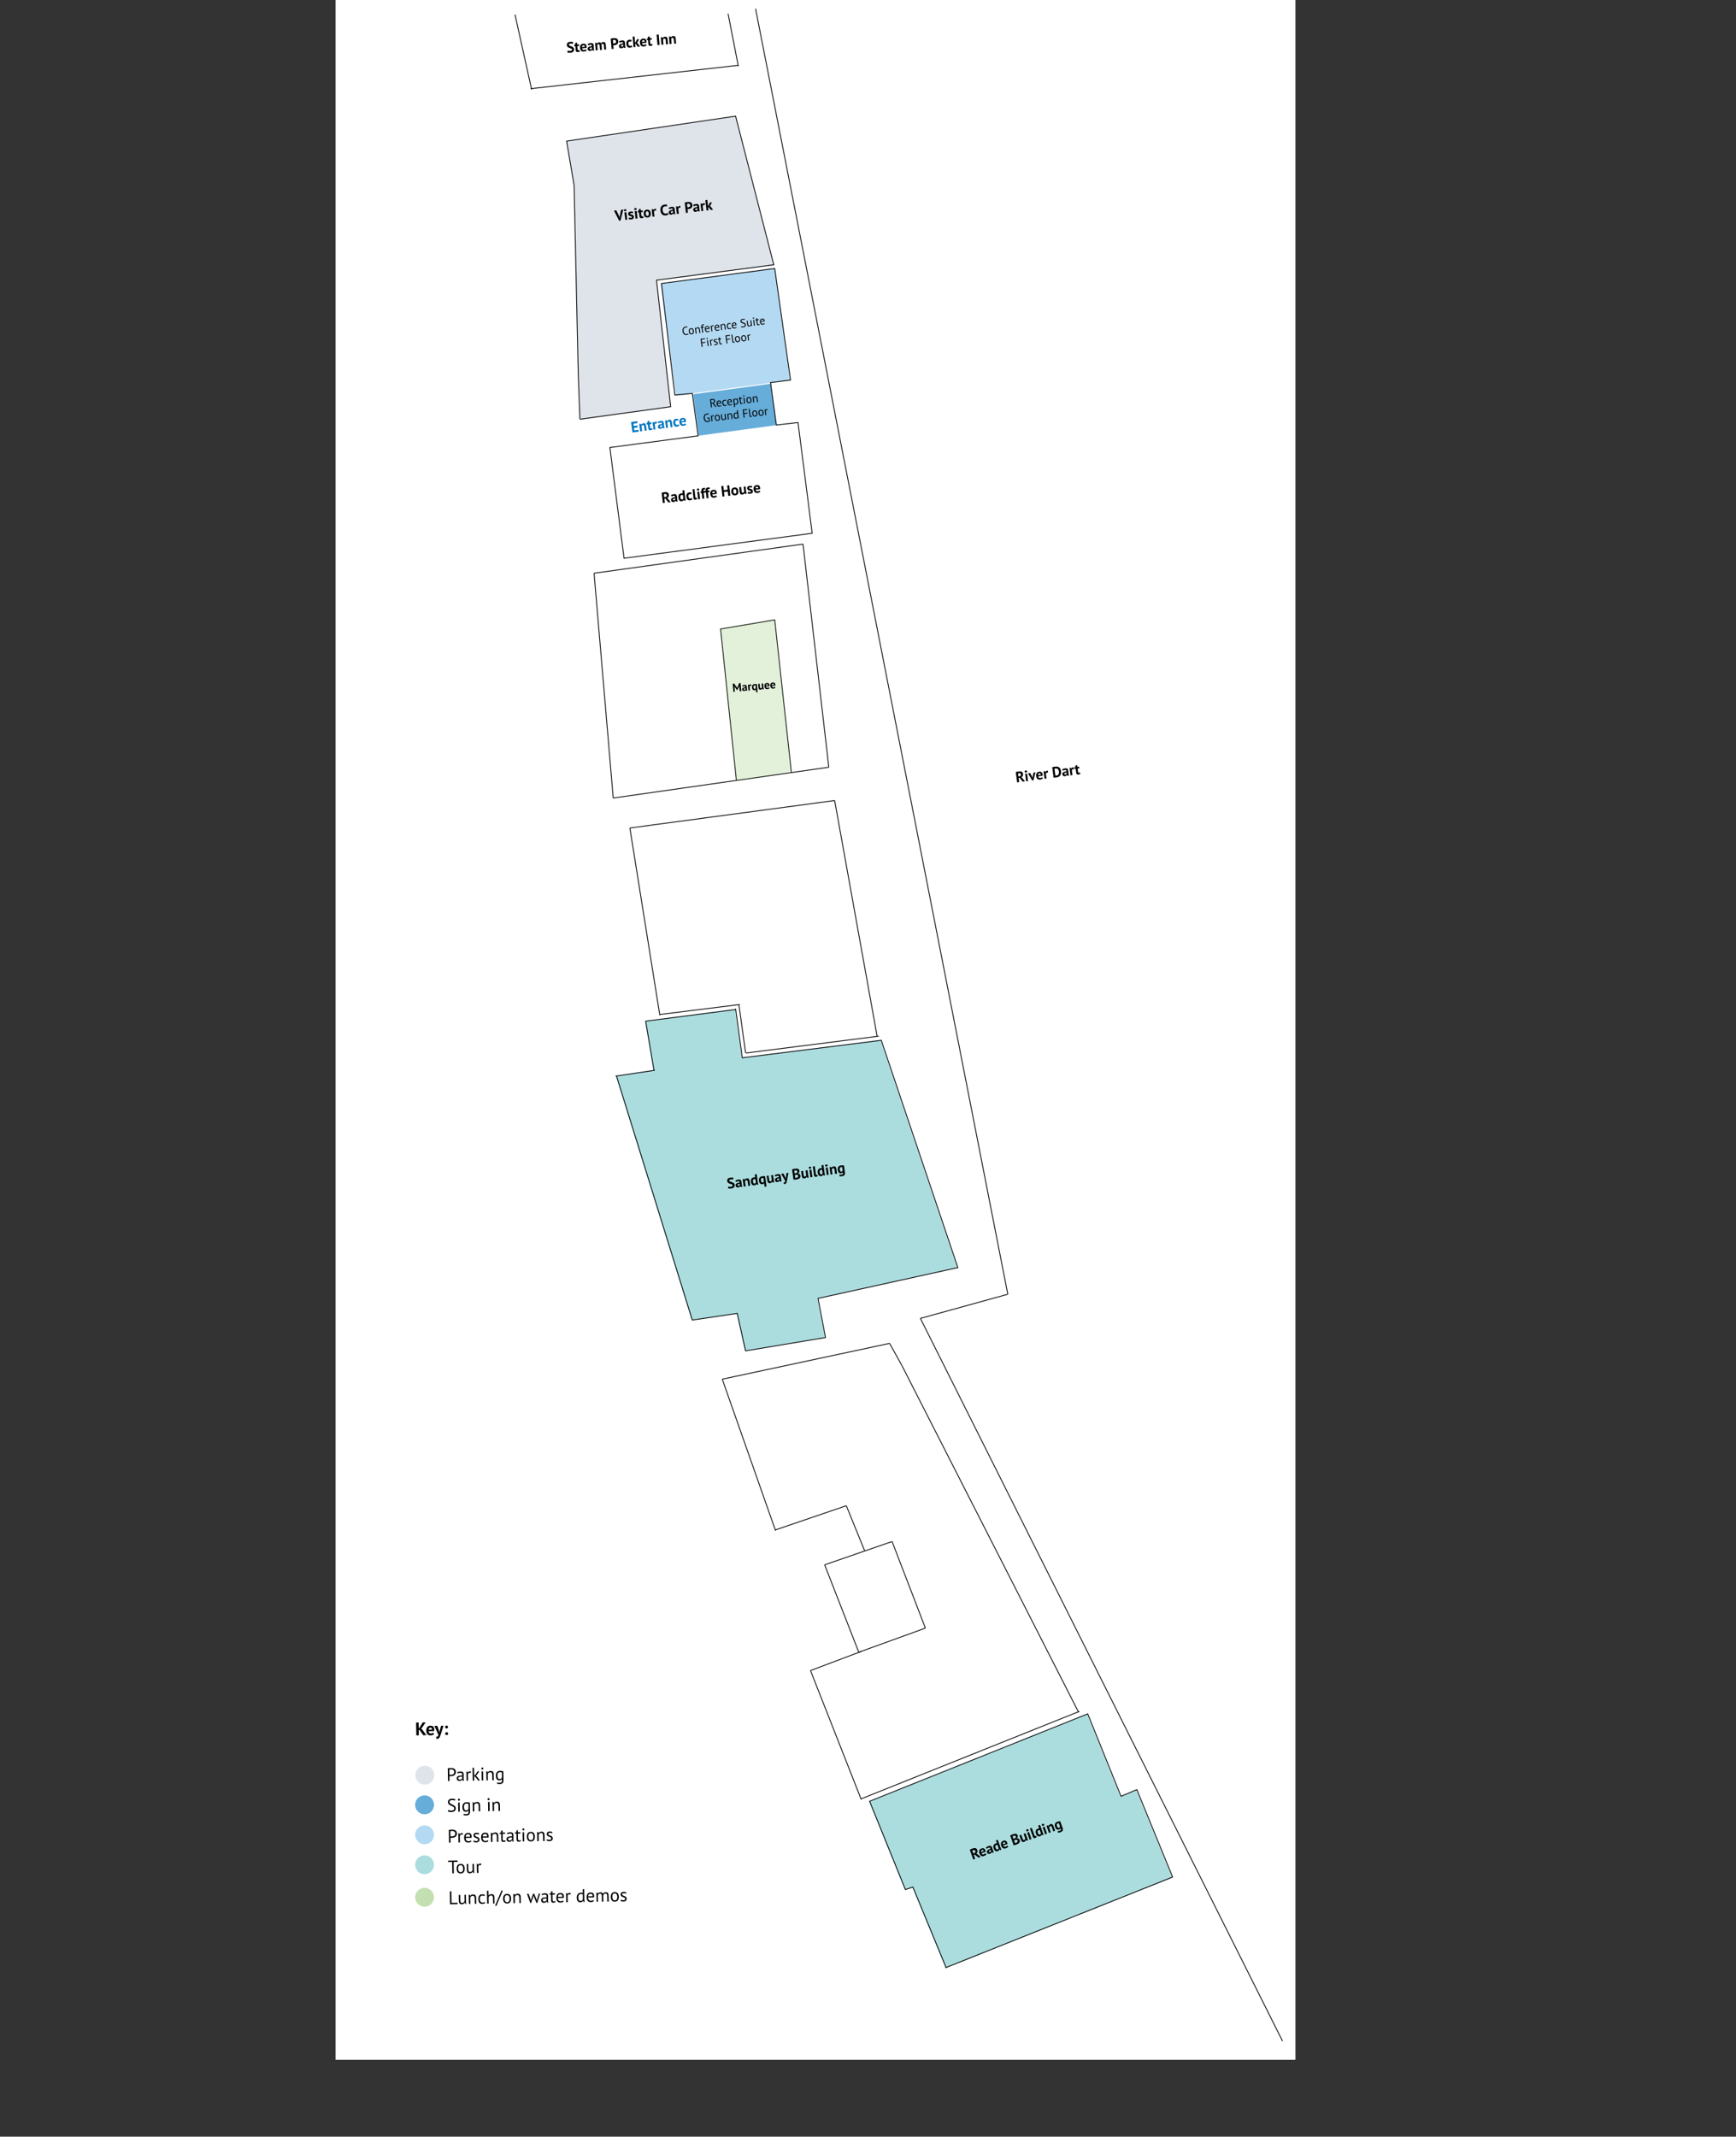 <?xml version="1.0" encoding="UTF-8"?> <svg xmlns="http://www.w3.org/2000/svg" id="Layer_2" viewBox="0 0 2085.41 2566.31"><rect x="0" y="0" width="2085.41" height="2566.31" fill="#333333" stroke="none"/><defs><style> .cls-1 { fill: none; stroke: #000; stroke-miterlimit: 10; } .cls-2 { opacity: .6; } .cls-2, .cls-3 { fill: #0076c0; } .cls-4 { fill: #fff; } .cls-5 { fill: #37aeb3; opacity: .42; } .cls-6 { opacity: .4; } .cls-6, .cls-7 { fill: #6cb33f; } .cls-8 { fill: #95a4bc; opacity: .3; } .cls-7 { opacity: .19; } .cls-9 { fill: #97caed; opacity: .72; } </style></defs><rect class="cls-4" x="403.14" width="1153" height="2474"></rect><polyline class="cls-5" points="1136.07 2364.19 1096.07 2267.19 1087.07 2270.19 1044.07 2164.19 1306.07 2059.19 1346.07 2158.19 1365.07 2150.19 1408.07 2255.19 1135.07 2364.19"></polyline><polyline class="cls-8" points="696.64 503.92 805.64 488.92 788.64 336.92 929.58 318.43 929.64 318.92 883.64 139.92 680.64 169.92 689.64 222.92 694.64 449.92"></polyline><rect class="cls-9" x="802.03" y="331.02" width="138.61" height="135.55" transform="translate(-45.56 120.28) rotate(-7.7)"></rect><rect class="cls-2" x="835.56" y="467.06" width="94.12" height="50.18" transform="translate(-57.96 122.63) rotate(-7.7)"></rect><polyline class="cls-5" points="882.84 1211.41 890.84 1270.41 1057.84 1249.41 1149.84 1522.41 981.84 1559.41 990.84 1606.41 894.84 1622.41 884.84 1577.41 830.84 1585.41 739.84 1292.41 738.84 1292.41 785.84 1285.41 784.84 1285.41 774.84 1226.41 882.84 1212.41"></polyline><polygon class="cls-1" points="831.64 472.5 810.64 474.5 794.64 340.5 930.64 322.5 949.64 456.5 925.64 459.5 932.64 510.5 958.64 507.5 975.64 640.5 749.64 670.5 732.64 537.5 838.64 523.5 831.64 472.5"></polygon><line class="cls-1" x1="694.64" y1="449.5" x2="696.64" y2="503.5"></line><polyline class="cls-1" points="696.64 503.5 805.64 488.5 788.64 336.5 929.57 318.01 929.64 318.5 883.64 139.5 680.64 169.5 689.64 222.5 694.64 449.5"></polyline><line class="cls-1" x1="713.64" y1="688.5" x2="964.64" y2="653.5"></line><line class="cls-1" x1="736.64" y1="958.5" x2="995.64" y2="921.5"></line><line class="cls-1" x1="713.64" y1="688.5" x2="736.64" y2="958.5"></line><line class="cls-1" x1="964.64" y1="653.5" x2="995.64" y2="921.5"></line><polyline class="cls-1" points="950.64 927.5 930.64 744.5 865.64 755.5 884.64 937.5"></polyline><line class="cls-1" x1="756.64" y1="994.5" x2="1002.64" y2="961.5"></line><line class="cls-1" x1="756.64" y1="994.5" x2="792.64" y2="1219.5"></line><line class="cls-1" x1="792.64" y1="1218.5" x2="888.64" y2="1206.5"></line><line class="cls-1" x1="895.64" y1="1264.5" x2="887.64" y2="1206.5"></line><line class="cls-1" x1="1055.64" y1="1244.5" x2="895.95" y2="1264.79"></line><line class="cls-1" x1="1002.64" y1="961.5" x2="1053.64" y2="1244.5"></line><polyline class="cls-1" points="883.64 1211.5 891.64 1270.5 1058.64 1249.5 1150.64 1522.5 982.64 1559.5 991.64 1606.5 895.64 1622.5 885.64 1577.5 831.64 1585.5 740.64 1292.5 739.64 1292.5 786.64 1285.5 785.64 1285.5 775.64 1226.5 883.64 1212.5"></polyline><line class="cls-1" x1="867.64" y1="1656.5" x2="931.64" y2="1838.5"></line><line class="cls-1" x1="1016.64" y1="1808.5" x2="931.64" y2="1837.5"></line><line class="cls-1" x1="1038.64" y1="1862.5" x2="1016.64" y2="1808.5"></line><line class="cls-1" x1="973.64" y1="2006.5" x2="1034.64" y2="1983.5"></line><line class="cls-1" x1="990.64" y1="1879.5" x2="1031.64" y2="1984.5"></line><line class="cls-1" x1="1071.64" y1="1851.5" x2="990.64" y2="1879.5"></line><line class="cls-1" x1="1111.64" y1="1955.5" x2="1031.64" y2="1984.5"></line><line class="cls-1" x1="1071.64" y1="1851.5" x2="1111.64" y2="1955.5"></line><line class="cls-1" x1="973.64" y1="2006.5" x2="1034.64" y2="2161.5"></line><line class="cls-1" x1="1296.64" y1="2055.5" x2="1034.64" y2="2160.5"></line><line class="cls-1" x1="1083.64" y1="1640.5" x2="1295.64" y2="2056.5"></line><line class="cls-1" x1="867.64" y1="1656.5" x2="1068.64" y2="1613.5"></line><line class="cls-1" x1="1083.64" y1="1640.5" x2="1068.64" y2="1613.5"></line><polyline class="cls-1" points="1136.64 2363.5 1096.64 2266.5 1087.64 2269.5 1044.64 2163.5 1306.64 2058.5 1346.64 2157.5 1365.64 2149.5 1408.64 2254.5 1135.64 2363.5"></polyline><line class="cls-1" x1="907.64" y1="10.5" x2="1210.64" y2="1554.5"></line><line class="cls-1" x1="1105.64" y1="1583.5" x2="1210.64" y2="1554.5"></line><line class="cls-1" x1="1540.64" y1="2451.5" x2="1105.64" y2="1583.5"></line><g><polygon points="744.54 259.64 744.43 261.82 744.34 261.83 743.78 259.74 740.42 252.68 737.58 253.01 743.72 265.08 745.48 264.88 748.67 251.73 746.09 252.03 744.54 259.64"></polygon><rect x="750.62" y="255.02" width="2.34" height="9" transform="translate(-24.84 88.08) rotate(-6.6)"></rect><path d="M752.45,252.36c-.08-.7-.75-1.18-1.66-1.08-.91.11-1.38.72-1.3,1.42.08.7.68,1.15,1.59,1.05.91-.11,1.46-.69,1.38-1.39Z"></path><path d="M756.97,256.84c-.06-.55.25-.84.94-.93.86-.1,1.79.1,2.37.25l.32-1.74c-.67-.29-1.87-.49-3.21-.34-1.97.23-2.95,1.32-2.74,3.07.37,3.22,4.38,2.1,4.54,3.53.07.63-.35.91-1.04.99-.95.11-1.98-.15-2.57-.39l-.44,1.81c.73.35,1.97.59,3.22.44,2.29-.26,3.34-1.51,3.13-3.32-.36-3.13-4.37-2.09-4.53-3.39Z"></path><rect x="762.98" y="253.59" width="2.34" height="9" transform="translate(-24.59 89.49) rotate(-6.6)"></rect><path d="M764.81,250.93c-.08-.7-.75-1.18-1.67-1.08s-1.38.72-1.3,1.42c.08.7.68,1.15,1.59,1.05s1.46-.69,1.38-1.39Z"></path><path d="M771.45,259.95c-.7.08-.95-.4-1.09-1.63l-.4-3.43,2.18-.25-.23-1.97-2.18.25-.27-2.34-2.25.93.2,1.68-1.23.14.23,1.97,1.23-.14.52,4.51c.22,1.91,1.08,2.63,2.71,2.44.88-.1,1.76-.46,2.37-.84l-.62-1.74c-.41.25-.7.37-1.17.42Z"></path><path d="M777.02,251.82c-2.67.31-4.02,2.21-3.67,5.21.33,2.83,1.92,4.56,4.77,4.23,2.66-.31,4-2.2,3.66-5.21-.33-2.83-1.91-4.56-4.75-4.24ZM777.88,259.3c-1.29.15-1.96-.97-2.14-2.54-.23-1.95.36-2.83,1.51-2.97,1.31-.15,1.93.9,2.12,2.54.22,1.9-.29,2.83-1.49,2.96Z"></path><path d="M787.02,250.72c-.93.11-1.57.69-1.88,1.61h-.07s-.4-1.14-.4-1.14l-1.81.21,1.03,8.94,2.33-.27-.67-5.78c.12-.72.63-1.27,1.47-1.37.3-.04.65,0,1.02.08l.05-2.22c-.39-.08-.76-.11-1.08-.07Z"></path><path d="M799.94,256.53c-2.31.27-3.67-1.35-3.97-3.93-.34-2.97.82-4.48,2.79-4.71,1.07-.12,1.8-.1,2.39.1l.24-2.13c-.67-.18-1.68-.29-3.1-.13-2.65.31-5.47,2.26-4.9,7.17.55,4.72,3.36,6.21,6.35,5.86,1.23-.14,2.5-.52,3.18-1.15l-.73-1.93c-.52.4-1.2.72-2.26.84Z"></path><path d="M810.48,251.19c-.22-1.9-1.08-3.05-3.58-2.76-1.43.17-2.78.59-3.67,1.13l.75,1.67c.63-.38,1.76-.73,2.69-.84,1.02-.12,1.42.22,1.52,1.11.02.18.04.38.04.61-.23,0-.47.04-.68.06-2.77.32-4.43,1.38-4.19,3.4.18,1.56,1.39,2.49,3.04,2.29,1.32-.15,2.07-.87,2.47-1.66h.09s.52,1.18.52,1.18l1.9-.22c-.34-.72-.5-1.54-.61-2.41-.13-1.14-.15-2.38-.29-3.57ZM806.95,255.88c-.68.08-1.15-.27-1.23-.93-.09-.82.82-1.24,2.02-1.38.21-.02.45-.03.68-.04l.13,1.16c-.2.51-.67,1.07-1.6,1.18Z"></path><path d="M816.25,247.34c-.93.11-1.57.69-1.88,1.61h-.07s-.4-1.14-.4-1.14l-1.81.21,1.03,8.94,2.33-.27-.67-5.78c.12-.72.63-1.27,1.47-1.37.3-.04.65,0,1.02.08l.05-2.22c-.39-.08-.76-.11-1.08-.08Z"></path><path d="M825.96,242.61c-1.18.14-2.44.39-3.42.7l1.43,12.4,2.45-.28-.5-4.31c.26.02,1.19-.06,1.42-.09,2.47-.29,4.71-1.74,4.35-4.87-.41-3.51-3.23-3.83-5.74-3.54ZM826.75,248.93c-.2.02-.86.08-1.06.05l-.47-4.06c.26-.08.72-.17,1.19-.23,1.23-.14,2.54.14,2.72,1.72.21,1.84-1.07,2.37-2.37,2.52Z"></path><path d="M839.86,247.79c-.22-1.9-1.08-3.05-3.58-2.76-1.43.17-2.78.59-3.68,1.13l.76,1.67c.63-.38,1.76-.73,2.69-.84,1.02-.12,1.42.22,1.52,1.11.02.18.04.38.04.61-.24,0-.47.04-.68.06-2.77.32-4.43,1.38-4.19,3.4.18,1.56,1.39,2.49,3.04,2.29,1.32-.15,2.07-.87,2.47-1.66h.09s.52,1.18.52,1.18l1.9-.22c-.34-.72-.5-1.54-.61-2.41-.13-1.14-.15-2.38-.29-3.57ZM836.33,252.48c-.68.08-1.16-.26-1.23-.93-.09-.82.82-1.24,2.02-1.38.21-.02.45-.03.68-.04l.13,1.16c-.2.51-.67,1.07-1.6,1.18Z"></path><path d="M845.63,243.94c-.93.11-1.57.69-1.88,1.61h-.07s-.4-1.14-.4-1.14l-1.81.21,1.03,8.94,2.33-.27-.67-5.78c.12-.72.63-1.27,1.47-1.37.3-.04.65,0,1.02.08l.05-2.22c-.39-.08-.76-.11-1.08-.07Z"></path><polygon points="853.68 248.04 852.61 247.46 853.45 246.68 855.2 243.03 852.64 243.33 851.02 247.12 850.51 247.43 849.65 240.05 847.33 240.31 848.78 252.84 851.1 252.57 850.67 248.86 851.3 248.79 853.91 252.24 856.58 251.93 853.68 248.04"></polygon></g><g><path d="M683.38,53.75c-.07-.77.54-1.31,1.67-1.41,1.22-.1,2.4.14,2.95.42l.6-2.13c-.87-.4-2.27-.55-3.72-.42-2.51.21-4.14,1.51-3.93,3.95.36,4.22,6.03,3.08,6.22,5.36.08.99-.68,1.56-2.13,1.68-1.22.1-2.46-.22-3.02-.47l-.61,2.17c.67.29,2.14.58,3.94.42,2.75-.23,4.49-1.63,4.26-4.28-.34-4.04-6.03-3.12-6.22-5.29Z"></path><path d="M694.86,60.43c-.7.06-.94-.43-1.04-1.66l-.29-3.44,2.19-.19-.17-1.97-2.19.19-.2-2.35-2.28.86.14,1.69-1.24.11.17,1.97,1.24-.11.38,4.52c.16,1.92,1,2.66,2.64,2.52.88-.07,1.77-.4,2.39-.76l-.57-1.76c-.41.23-.71.35-1.18.39Z"></path><path d="M701.71,60.05c-1.58.13-2.29-.58-2.49-2.08l5.38-.46c.07-.64.08-1.22.04-1.72-.24-2.78-2.08-3.47-3.9-3.32-2.71.23-4.17,1.96-3.9,5.1.25,2.94,1.69,4.63,4.58,4.38,1.38-.12,2.67-.68,3.34-1.31l-.9-1.46c-.37.34-1.18.79-2.15.87ZM700.86,54.34c.97-.08,1.53.5,1.62,1.6,0,.09,0,.2,0,.29l-3.34.28c0-1.23.49-2.07,1.71-2.17Z"></path><path d="M713.19,54.64c-.16-1.9-.98-3.08-3.5-2.86-1.44.12-2.79.51-3.71,1.02l.7,1.69c.64-.36,1.79-.68,2.72-.76,1.02-.09,1.41.26,1.49,1.16.02.18.03.38.02.61-.24,0-.47.02-.68.04-2.78.24-4.47,1.25-4.29,3.28.13,1.56,1.32,2.53,2.97,2.39,1.33-.11,2.1-.81,2.52-1.59h.09s.48,1.2.48,1.2l1.9-.16c-.32-.73-.46-1.55-.53-2.43-.1-1.15-.08-2.38-.18-3.58ZM709.52,59.22c-.68.06-1.15-.3-1.2-.96-.07-.83.85-1.21,2.06-1.31.22-.02.45-.02.68-.02l.1,1.17c-.21.51-.71,1.05-1.64,1.13Z"></path><path d="M724.59,50.44c-1.2.1-2.01.77-2.49,1.75-.49-1.06-1.26-1.43-2.39-1.33-1.35.11-2.08.85-2.57,1.66h-.07s-.37-1.15-.37-1.15l-1.81.15.76,8.97,2.33-.2-.51-5.97c.21-.71.65-1.25,1.46-1.32.97-.08,1.26.54,1.4,2.18l.42,4.88,2.33-.2-.5-5.88c.17-.81.59-1.33,1.43-1.4,1.02-.09,1.28.61,1.4,2.01l.43,5.04,2.33-.2-.46-5.38c-.25-3-1.13-3.77-3.13-3.6Z"></path><path d="M737.06,45.83c-1.18.1-2.45.32-3.44.6l1.06,12.43,2.46-.21-.37-4.32c.26.03,1.19-.03,1.42-.05,2.47-.21,4.76-1.6,4.49-4.74-.3-3.52-3.12-3.93-5.63-3.71ZM737.66,52.18c-.2.02-.86.06-1.06.02l-.35-4.07c.26-.08.73-.15,1.19-.19,1.24-.1,2.53.22,2.67,1.8.16,1.85-1.14,2.34-2.45,2.45Z"></path><path d="M750.8,51.44c-.16-1.9-.99-3.08-3.5-2.86-1.44.12-2.79.51-3.71,1.02l.7,1.69c.64-.36,1.79-.68,2.72-.76,1.02-.09,1.41.26,1.49,1.16.01.18.03.38.02.61-.24,0-.47.02-.68.04-2.78.24-4.47,1.25-4.29,3.28.13,1.56,1.32,2.53,2.97,2.39,1.33-.11,2.1-.81,2.52-1.59h.09s.48,1.2.48,1.2l1.9-.16c-.32-.73-.46-1.55-.53-2.43-.1-1.15-.08-2.38-.18-3.58ZM747.13,56.02c-.68.06-1.15-.3-1.2-.96-.07-.83.85-1.21,2.06-1.31.22-.02.45-.02.68-.02l.1,1.17c-.21.51-.71,1.05-1.64,1.13Z"></path><path d="M757.18,55.13c-1.45.12-2.2-.99-2.33-2.49-.16-1.87.47-2.73,1.75-2.84.68-.06,1.2.04,1.78.26l.39-1.95c-.67-.29-1.41-.46-2.72-.35-2.58.22-3.85,2.06-3.6,5.08.24,2.83,1.44,4.65,4.31,4.4,1.08-.09,2.13-.47,2.8-1.05l-.69-1.73c-.41.32-.91.6-1.7.67Z"></path><polygon points="765.03 51.37 765.89 50.61 767.75 47.02 765.18 47.23 763.44 50.98 762.93 51.28 762.29 43.87 759.96 44.06 761.03 56.62 763.36 56.42 763.05 52.71 763.67 52.66 766.18 56.18 768.85 55.96 766.07 51.98 765.03 51.37"></polygon><path d="M773.68,53.92c-1.58.13-2.29-.58-2.49-2.08l5.38-.46c.07-.64.08-1.22.04-1.72-.24-2.78-2.08-3.47-3.9-3.32-2.71.23-4.17,1.96-3.9,5.1.25,2.94,1.7,4.63,4.58,4.38,1.38-.12,2.67-.68,3.34-1.31l-.9-1.46c-.37.34-1.18.79-2.15.87ZM772.83,48.21c.97-.08,1.53.5,1.62,1.6,0,.09,0,.2,0,.29l-3.34.28c0-1.23.49-2.07,1.71-2.17Z"></path><path d="M782.11,53c-.7.06-.94-.43-1.04-1.66l-.29-3.44,2.19-.19-.17-1.97-2.19.19-.2-2.35-2.28.86.14,1.69-1.24.11.17,1.97,1.24-.11.38,4.52c.16,1.92,1,2.66,2.64,2.52.88-.08,1.77-.4,2.39-.76l-.57-1.76c-.41.23-.71.35-1.18.39Z"></path><rect x="789.3" y="41.48" width="2.47" height="12.6" transform="translate(-1.2 67.24) rotate(-4.87)"></rect><path d="M798.9,44.11c-1.42.12-2.26.86-2.73,1.68h-.07s-.37-1.15-.37-1.15l-1.85.16.76,8.97,2.33-.2-.5-5.81c.19-.79.78-1.42,1.66-1.5.99-.08,1.43.49,1.56,1.94l.43,5.1,2.33-.2-.47-5.58c-.24-2.8-1.3-3.56-3.09-3.41Z"></path><path d="M811.76,46.68c-.24-2.8-1.3-3.56-3.09-3.41-1.42.12-2.26.86-2.73,1.68h-.07s-.37-1.15-.37-1.15l-1.85.16.76,8.97,2.33-.2-.5-5.81c.19-.79.78-1.42,1.66-1.5.99-.08,1.43.49,1.56,1.94l.43,5.1,2.33-.2-.47-5.58Z"></path></g><g><path d="M801.32,598.28c1.54-.68,2.43-2.1,2.21-4.14-.31-2.79-2.75-3.27-5.11-3.01-.98.11-2.48.36-3.55.7l1.36,12.4,2.45-.27-.56-5.14,1.31.09,3.38,4.59,2.83-.31-3.39-4.47-.94-.46ZM798.98,597.05l-1.04.11-.4-3.63c.26-.1.8-.18,1.3-.23,1.27-.14,2.04.45,2.16,1.5.16,1.43-.66,2.1-2.02,2.25Z"></path><path d="M813.22,596.31c-.21-1.9-1.06-3.05-3.56-2.78-1.43.16-2.78.58-3.68,1.11l.75,1.68c.63-.38,1.77-.72,2.7-.82,1.02-.11,1.42.23,1.52,1.12.02.18.04.38.03.61-.23,0-.47.03-.68.06-2.77.3-4.44,1.35-4.21,3.38.17,1.56,1.38,2.49,3.02,2.31,1.32-.15,2.08-.86,2.48-1.65h.09s.51,1.18.51,1.18l1.9-.21c-.33-.72-.49-1.54-.59-2.42-.12-1.15-.13-2.38-.26-3.58ZM809.66,600.98c-.68.07-1.15-.27-1.23-.93-.09-.82.83-1.23,2.02-1.36.21-.02.45-.03.68-.04l.13,1.16c-.2.51-.68,1.07-1.61,1.17Z"></path><path d="M822.06,588.73l-2.33.25.4,3.63c-.49-.13-.92-.17-1.66-.09-2.65.29-3.89,2.24-3.55,5.28.34,3.15,1.81,4.44,4.04,4.19,1.22-.13,2.07-.79,2.46-1.68h.07s.45,1.12.45,1.12l1.66-.18c-.31-1.18-.42-2.15-.52-3.15l-1.03-9.38ZM819.29,599.98c-1.16.13-1.79-.84-1.96-2.36-.23-2.15.34-3.01,1.65-3.15.64-.07,1.03.01,1.39.25l.42,3.79c-.12.85-.59,1.37-1.49,1.47Z"></path><path d="M829.34,598.79c-1.45.16-2.22-.93-2.39-2.44-.2-1.86.41-2.74,1.68-2.88.68-.07,1.2.01,1.78.22l.35-1.96c-.68-.27-1.42-.42-2.73-.28-2.58.28-3.8,2.15-3.48,5.16.31,2.83,1.56,4.61,4.42,4.3,1.07-.12,2.12-.52,2.78-1.12l-.73-1.71c-.4.33-.89.62-1.68.71Z"></path><path d="M836.1,598.05c-.46.05-.72-.28-.81-1.12l-1.04-9.52-2.33.25,1.17,10.74c.16,1.45.97,1.96,2.32,1.81.82-.09,1.69-.44,2.05-.66l-.45-1.8c-.38.2-.62.27-.91.3Z"></path><rect x="838.16" y="590.5" width="2.34" height="9" transform="translate(-59.65 94.66) rotate(-6.23)"></rect><path d="M840.03,587.84c-.08-.7-.75-1.19-1.66-1.09-.91.1-1.39.71-1.31,1.41.08.7.67,1.16,1.58,1.06.91-.1,1.46-.69,1.39-1.38Z"></path><path d="M850.25,585.51c-1.81.2-2.69,1.27-2.44,3.53l.05.5-2.79.31c-.13-1.16-.1-1.76.86-1.87.3-.03.61-.03.97.07l.25-1.87c-.67-.16-1.04-.21-2.02-.1-1.81.2-2.69,1.27-2.44,3.53l.05.5-1.23.13.21,1.97,1.23-.13.76,6.98,2.33-.25-.76-6.98,2.79-.31.76,6.98,2.33-.25-.76-6.98,1.97-.22-.21-1.97-1.97.22c-.13-1.16-.12-1.76.83-1.87.46-.05.83-.05,1.4.06l.25-1.89c-.67-.16-1.43-.19-2.42-.08Z"></path><path d="M858.18,595.84c-1.58.17-2.3-.53-2.54-2.02l5.37-.59c.06-.64.05-1.22,0-1.72-.3-2.77-2.17-3.42-3.97-3.22-2.7.29-4.12,2.06-3.78,5.19.32,2.94,1.81,4.58,4.69,4.27,1.38-.15,2.65-.74,3.31-1.39l-.94-1.44c-.36.35-1.16.81-2.13.92ZM857.2,590.15c.97-.11,1.54.47,1.66,1.56,0,.09,0,.2.01.29l-3.33.36c-.03-1.23.44-2.08,1.66-2.21Z"></path><polygon points="873.51 583.11 874.06 588.21 869.48 588.71 868.92 583.61 866.47 583.88 867.84 596.41 870.29 596.14 869.72 590.9 874.3 590.4 874.88 595.64 877.33 595.37 875.96 582.84 873.51 583.11"></polygon><path d="M882.23,585.53c-2.67.29-4.04,2.18-3.71,5.19.31,2.83,1.89,4.57,4.74,4.26,2.67-.29,4.02-2.18,3.69-5.19-.31-2.83-1.88-4.58-4.72-4.27ZM883.04,593.01c-1.29.14-1.95-.98-2.13-2.56-.21-1.95.38-2.83,1.53-2.96,1.31-.14,1.93.91,2.11,2.56.21,1.9-.31,2.82-1.51,2.95Z"></path><path d="M895.66,584.31l-2.33.25.63,5.78c-.2.8-.73,1.46-1.61,1.55-.98.11-1.34-.47-1.5-1.92l-.56-5.08-2.33.25.61,5.57c.31,2.79,1.42,3.52,3.24,3.32,1.32-.15,2.27-.94,2.71-1.89h.07s.56,1.27.56,1.27l1.75-.19c-.28-.75-.48-1.72-.58-2.69l-.68-6.23Z"></path><path d="M899.91,586.3c-.06-.56.25-.84.95-.92.86-.09,1.79.11,2.37.27l.33-1.74c-.67-.29-1.87-.5-3.21-.36-1.97.22-2.96,1.3-2.76,3.06.35,3.22,4.36,2.13,4.52,3.56.07.63-.35.91-1.05.98-.95.1-1.97-.16-2.56-.41l-.45,1.81c.73.36,1.97.6,3.22.46,2.29-.25,3.35-1.49,3.15-3.3-.34-3.13-4.36-2.11-4.5-3.42Z"></path><path d="M912.36,589.23c-.36.35-1.16.81-2.13.92-1.58.17-2.3-.53-2.54-2.02l5.37-.59c.06-.64.05-1.22,0-1.72-.3-2.77-2.17-3.42-3.97-3.22-2.7.29-4.12,2.06-3.78,5.19.32,2.94,1.81,4.58,4.69,4.27,1.38-.15,2.65-.74,3.31-1.39l-.94-1.44ZM909.25,584.46c.97-.11,1.54.47,1.66,1.56,0,.09,0,.2.01.29l-3.33.36c-.02-1.23.44-2.08,1.66-2.21Z"></path></g><g><polygon class="cls-3" points="761.97 516.93 761.56 513.88 766.07 513.27 765.78 511.09 761.27 511.7 760.87 508.79 765.83 508.12 765.54 505.95 758.13 506.95 759.82 519.44 767.32 518.42 767.02 516.25 761.97 516.93"></polygon><path class="cls-3" d="M772.85,508.34c-1.41.19-2.21.97-2.64,1.81h-.07s-.43-1.13-.43-1.13l-1.84.25,1.21,8.92,2.32-.31-.78-5.78c.15-.8.71-1.46,1.58-1.58.98-.13,1.46.42,1.65,1.87l.69,5.07,2.32-.31-.75-5.55c-.38-2.78-1.47-3.49-3.26-3.25Z"></path><path class="cls-3" d="M782.07,514.6c-.7.09-.96-.38-1.13-1.61l-.46-3.43,2.18-.29-.27-1.96-2.18.29-.32-2.34-2.23.97.23,1.68-1.23.17.27,1.96,1.23-.17.61,4.5c.26,1.91,1.13,2.61,2.76,2.39.88-.12,1.75-.49,2.35-.88l-.65-1.73c-.4.25-.69.38-1.16.45Z"></path><path class="cls-3" d="M787.97,506.35c-.93.13-1.56.72-1.85,1.65h-.07s-.43-1.13-.43-1.13l-1.8.24,1.21,8.92,2.32-.31-.78-5.76c.1-.72.61-1.28,1.45-1.39.3-.04.65-.02,1.03.06v-2.22c-.38-.07-.75-.1-1.07-.05Z"></path><path class="cls-3" d="M797.38,508.27c-.26-1.89-1.14-3.03-3.63-2.69-1.43.19-2.76.65-3.65,1.2l.79,1.66c.62-.39,1.75-.76,2.68-.89,1.02-.14,1.42.19,1.54,1.08.02.18.05.38.05.61-.23.01-.47.04-.68.07-2.77.37-4.4,1.47-4.13,3.48.21,1.55,1.44,2.46,3.08,2.24,1.32-.18,2.06-.91,2.44-1.71h.09s.54,1.17.54,1.17l1.89-.26c-.35-.72-.53-1.53-.65-2.4-.15-1.14-.19-2.37-.35-3.57ZM793.94,513.03c-.68.09-1.16-.24-1.25-.9-.11-.82.79-1.25,1.99-1.41.21-.03.45-.04.68-.06l.16,1.16c-.18.52-.65,1.09-1.58,1.21Z"></path><path class="cls-3" d="M803.91,504.14c-1.41.19-2.21.97-2.64,1.81h-.07s-.43-1.13-.43-1.13l-1.84.25,1.21,8.92,2.32-.31-.78-5.78c.15-.8.71-1.46,1.58-1.58.98-.13,1.46.42,1.65,1.87l.68,5.07,2.32-.31-.75-5.55c-.38-2.78-1.47-3.49-3.25-3.25Z"></path><path class="cls-3" d="M813.66,510.33c-1.45.2-2.24-.88-2.45-2.38-.25-1.86.34-2.75,1.6-2.92.68-.09,1.2-.02,1.79.18l.3-1.97c-.69-.25-1.43-.39-2.74-.21-2.57.35-3.75,2.25-3.34,5.25.38,2.82,1.67,4.57,4.53,4.19,1.07-.15,2.1-.58,2.75-1.19l-.77-1.69c-.39.34-.88.65-1.66.75Z"></path><path class="cls-3" d="M823.34,508.53c-.35.36-1.14.84-2.1.97-1.57.21-2.32-.47-2.59-1.96l5.35-.72c.04-.64.02-1.22-.05-1.72-.37-2.77-2.25-3.37-4.06-3.12-2.69.36-4.07,2.17-3.65,5.29.4,2.93,1.92,4.54,4.79,4.15,1.37-.19,2.63-.81,3.27-1.48l-.97-1.41ZM820.11,503.84c.96-.13,1.55.43,1.69,1.52.01.09,0,.2.02.29l-3.32.45c-.06-1.23.39-2.09,1.6-2.25Z"></path></g><g><path d="M1226.82,933.64c1.52-.71,2.39-2.15,2.12-4.18-.36-2.78-2.82-3.21-5.17-2.9-.98.13-2.47.41-3.53.77l1.62,12.37,2.45-.32-.67-5.12,1.32.06,3.48,4.52,2.82-.37-3.48-4.39-.95-.44ZM1224.45,932.46l-1.04.14-.47-3.62c.26-.11.79-.19,1.29-.26,1.27-.17,2.05.4,2.19,1.46.19,1.43-.61,2.11-1.97,2.29Z"></path><rect x="1232.13" y="929.16" width="2.34" height="9" transform="translate(-110.71 167.9) rotate(-7.45)"></rect><path d="M1233.85,926.49c-.09-.7-.77-1.17-1.68-1.05-.91.12-1.37.74-1.28,1.44s.69,1.14,1.61,1.03c.91-.12,1.45-.72,1.36-1.41Z"></path><polygon points="1240.52 932.9 1240.45 934.34 1240.36 934.35 1239.88 933.02 1237.61 928.56 1234.91 928.91 1239.97 937.42 1241.38 937.24 1243.93 927.73 1241.43 928.06 1240.52 932.9"></polygon><path d="M1249.7,934.42c-1.57.21-2.31-.48-2.58-1.97l5.36-.7c.04-.64.02-1.22-.04-1.72-.36-2.77-2.24-3.38-4.04-3.14-2.7.35-4.08,2.15-3.67,5.27.38,2.93,1.9,4.54,4.78,4.17,1.38-.18,2.64-.8,3.28-1.46l-.97-1.42c-.35.35-1.14.84-2.11.97ZM1248.6,928.75c.96-.13,1.55.43,1.69,1.52.01.09,0,.2.02.29l-3.32.43c-.05-1.23.4-2.09,1.61-2.24Z"></path><path d="M1257.79,925.72c-.93.12-1.56.71-1.86,1.64h-.07s-.42-1.13-.42-1.13l-1.8.24,1.17,8.93,2.32-.3-.75-5.77c.11-.72.61-1.28,1.45-1.39.3-.04.65-.01,1.02.06l.02-2.22c-.39-.08-.76-.1-1.08-.06Z"></path><path d="M1267.62,920.82c-.98.13-2.66.38-3.62.65l1.64,12.52c.65,0,2.68-.17,3.43-.27,4.8-.63,5.97-4.03,5.53-7.39-.49-3.71-2.54-6.1-6.99-5.51ZM1269.07,931.51c-.23.03-1.06.1-1.26.09l-1.1-8.37c.26-.09.87-.19,1.38-.25,2.73-.36,3.68,1.75,3.93,3.7.29,2.25-.18,4.47-2.96,4.84Z"></path><path d="M1283.26,925.58c-.25-1.89-1.12-3.03-3.62-2.7-1.43.19-2.77.63-3.66,1.19l.78,1.66c.62-.39,1.75-.76,2.68-.88,1.02-.13,1.42.19,1.54,1.09.02.18.05.38.04.61-.24.01-.47.04-.68.07-2.77.36-4.4,1.45-4.14,3.46.2,1.55,1.43,2.46,3.07,2.25,1.32-.17,2.06-.91,2.45-1.7h.09s.54,1.17.54,1.17l1.89-.25c-.35-.72-.53-1.53-.64-2.4-.15-1.14-.18-2.37-.34-3.57ZM1279.79,930.32c-.68.09-1.16-.25-1.25-.91-.11-.82.8-1.25,2-1.41.21-.03.45-.04.68-.05l.15,1.16c-.19.52-.66,1.08-1.59,1.21Z"></path><path d="M1288.97,921.64c-.93.12-1.56.71-1.86,1.64h-.07s-.42-1.13-.42-1.13l-1.8.24,1.17,8.93,2.32-.3-.75-5.77c.11-.72.61-1.28,1.45-1.39.3-.04.65-.01,1.03.07l.02-2.22c-.39-.08-.76-.1-1.08-.06Z"></path><path d="M1297.22,927.71c-.4.25-.69.38-1.16.44-.7.09-.96-.38-1.12-1.62l-.45-3.43,2.18-.28-.26-1.96-2.18.28-.31-2.34-2.23.96.22,1.68-1.23.16.26,1.96,1.23-.16.59,4.5c.25,1.91,1.12,2.61,2.75,2.4.88-.11,1.75-.48,2.36-.87l-.64-1.73Z"></path></g><g><path d="M824.92,401.28c-1.83.25-3.43-.89-3.79-3.56-.4-2.97,1.01-4.21,2.54-4.41.82-.11,1.49-.09,1.95.06l.14-1.05c-.53-.13-1.21-.17-2.31-.03-2.05.28-4.03,1.97-3.54,5.59.47,3.48,2.57,4.77,4.88,4.46.96-.13,1.84-.39,2.34-.9l-.4-.87c-.4.32-1,.59-1.81.7Z"></path><path d="M829.98,394.23c-1.94.26-2.86,1.72-2.55,4.05.3,2.19,1.45,3.51,3.53,3.23,1.94-.26,2.86-1.72,2.55-4.05-.3-2.19-1.45-3.51-3.53-3.23ZM830.83,400.53c-1.37.19-2.06-.99-2.25-2.41-.24-1.8.29-2.75,1.53-2.92,1.37-.19,2.05.98,2.25,2.41.24,1.8-.28,2.75-1.53,2.92Z"></path><path d="M838.04,393.14c-1.03.14-1.73.67-2.1,1.31h-.05s-.32-.81-.32-.81l-.78.1.94,6.94,1.11-.15-.64-4.75c.14-.82.73-1.51,1.7-1.64,1.11-.15,1.56.54,1.75,1.98l.54,3.96,1.11-.15-.57-4.19c-.31-2.29-1.17-2.81-2.68-2.61Z"></path><path d="M841.75,393.8l1.08-.15.81,5.97,1.11-.15-.81-5.97,1.85-.25-.13-.97-1.85.25-.03-.19c-.15-1.11-.2-1.7.76-1.83.33-.04.71-.07,1.17.05l.13-.95c-.53-.14-.95-.14-1.54-.06-1.47.2-1.88,1.02-1.65,2.74l.05.39-1.08.15.13.97Z"></path><path d="M850.48,397.88c-1.64.22-2.35-.64-2.58-2.25l4.46-.6c0-.38-.01-.72-.05-1.02-.31-2.32-1.74-2.55-3.01-2.38-1.94.26-2.88,1.7-2.56,4.05.3,2.21,1.44,3.51,3.56,3.22.94-.13,1.79-.52,2.29-1.04l-.53-.75c-.28.33-.95.69-1.58.78ZM847.79,394.75c-.06-1.39.56-2.01,1.65-2.16.97-.13,1.61.29,1.8,1.69l-3.44.47Z"></path><path d="M856.29,390.7c-.75.1-1.17.53-1.44,1.2h-.06s-.32-.81-.32-.81l-.78.11.94,6.94,1.11-.15-.66-4.86c.02-.68.43-1.23,1.22-1.34.24-.03.51-.03.81.03l.09-1.1c-.36-.05-.66-.05-.92-.02Z"></path><path d="M862.06,397.3c.94-.13,1.79-.52,2.29-1.04l-.53-.75c-.28.33-.95.69-1.58.78-1.64.22-2.35-.64-2.58-2.25l4.46-.6c0-.38-.01-.72-.05-1.02-.31-2.32-1.74-2.55-3.01-2.38-1.94.26-2.88,1.7-2.56,4.05.3,2.21,1.43,3.51,3.56,3.22ZM861.2,391c.97-.13,1.61.29,1.8,1.69l-3.44.47c-.06-1.39.56-2.01,1.64-2.16Z"></path><path d="M871.4,391.6c-.31-2.29-1.17-2.81-2.68-2.61-1.03.14-1.73.67-2.1,1.31h-.06s-.32-.81-.32-.81l-.78.1.94,6.94,1.11-.15-.64-4.75c.14-.82.73-1.51,1.7-1.64,1.11-.15,1.56.54,1.75,1.98l.54,3.96,1.11-.15-.57-4.19Z"></path><path d="M876.57,395.34c.83-.11,1.59-.44,2.09-.92l-.47-.8c-.3.31-.81.62-1.47.71-1.54.21-2.24-.98-2.43-2.39-.24-1.79.29-2.75,1.61-2.93.58-.08,1.13,0,1.59.18l.19-1c-.53-.2-1.14-.26-2.02-.14-1.93.26-2.84,1.71-2.52,4.04.3,2.19,1.3,3.53,3.43,3.24Z"></path><path d="M882.63,394.52c.94-.13,1.79-.52,2.29-1.04l-.53-.75c-.28.33-.95.69-1.58.78-1.64.22-2.35-.64-2.58-2.25l4.46-.6c0-.38-.01-.72-.05-1.02-.31-2.32-1.74-2.55-3.01-2.38-1.94.26-2.88,1.7-2.56,4.05.3,2.21,1.43,3.51,3.56,3.22ZM881.78,388.22c.97-.13,1.61.29,1.8,1.69l-3.44.47c-.06-1.39.56-2.01,1.65-2.16Z"></path><path d="M892.87,392.09c-1.03.14-1.97-.03-2.42-.21l-.25,1.09c.54.2,1.46.33,2.85.14,2.07-.28,3.16-1.53,2.93-3.18-.41-3.07-5.06-2.13-5.36-4.28-.1-.74.42-1.46,1.65-1.62,1.03-.14,1.93-.03,2.39.12l.21-1.06c-.55-.18-1.56-.24-2.68-.09-1.93.26-2.91,1.37-2.71,2.88.44,3.22,5.05,1.98,5.36,4.31.15,1.12-.75,1.74-1.98,1.91Z"></path><path d="M902.45,384.61l-1.11.15.63,4.64c-.2.86-.69,1.62-1.67,1.75-1.08.15-1.46-.54-1.65-2l-.54-3.96-1.11.15.57,4.19c.31,2.29,1.17,2.81,2.66,2.61,1.1-.15,1.75-.79,2.07-1.56h.07s.43,1.05.43,1.05l.76-.1c-.18-.53-.33-1.28-.42-1.95l-.67-4.97Z"></path><rect x="905.29" y="384.18" width="1.12" height="7" transform="translate(-43.78 124.88) rotate(-7.7)"></rect><path d="M905.87,382c-.06-.42-.47-.73-.91-.67-.44.06-.71.46-.66.88.06.42.42.69.86.63.44-.06.76-.43.71-.84Z"></path><path d="M911.2,389.67c-.57.08-.84-.25-.97-1.21l-.52-3.85,1.89-.25-.13-.97-1.89.25-.23-1.69-1.07.47.19,1.37-1.08.15.13.97,1.08-.15.55,4.05c.2,1.49.7,2.03,1.82,1.87.68-.09,1.25-.34,1.72-.64l-.36-.8c-.38.22-.66.36-1.13.42Z"></path><path d="M918.26,388.15c-.28.33-.95.69-1.58.78-1.64.22-2.35-.64-2.58-2.25l4.46-.6c0-.38-.01-.72-.05-1.02-.31-2.32-1.74-2.55-3.01-2.38-1.94.26-2.88,1.7-2.56,4.05.3,2.21,1.43,3.51,3.56,3.22.94-.13,1.79-.52,2.29-1.04l-.52-.75ZM914,385.8c-.06-1.39.56-2.01,1.64-2.16.97-.13,1.61.29,1.8,1.69l-3.44.46Z"></path><polygon points="847.16 410.63 843.3 411.15 842.85 407.83 846.99 407.28 846.85 406.25 841.56 406.96 842.87 416.68 844.03 416.52 843.44 412.18 847.3 411.66 847.16 410.63"></polygon><rect x="849.7" y="408.65" width="1.12" height="7" transform="translate(-47.56 117.64) rotate(-7.7)"></rect><path d="M850.28,406.46c-.06-.42-.47-.73-.91-.67s-.72.46-.66.88.42.69.86.63.76-.43.71-.84Z"></path><path d="M855.31,407.79c-.75.1-1.17.53-1.44,1.2h-.06s-.32-.81-.32-.81l-.78.1.94,6.94,1.11-.15-.66-4.86c.02-.68.43-1.23,1.22-1.34.24-.03.51-.03.81.03l.09-1.1c-.36-.05-.66-.05-.92-.02Z"></path><path d="M858.49,409.27c-.09-.68.25-.98,1.05-1.09.68-.09,1.33,0,1.79.14l.14-.94c-.53-.17-1.2-.29-2.2-.16-1.35.18-2.07.9-1.89,2.22.33,2.42,3.57,1.19,3.79,2.84.11.8-.44,1.16-1.23,1.27-.69.09-1.47-.04-1.94-.22l-.21.97c.54.21,1.3.35,2.35.21,1.62-.22,2.29-1.23,2.13-2.42-.34-2.48-3.6-1.41-3.79-2.82Z"></path><path d="M866.17,412.71c-.57.08-.84-.25-.97-1.21l-.52-3.85,1.89-.25-.13-.97-1.89.25-.23-1.69-1.07.47.19,1.37-1.08.15.13.97,1.08-.15.55,4.05c.2,1.49.7,2.03,1.82,1.87.68-.09,1.25-.34,1.72-.64l-.36-.8c-.38.22-.66.36-1.13.42Z"></path><polygon points="877.02 406.6 873.16 407.12 872.71 403.8 876.85 403.24 876.71 402.21 871.42 402.93 872.73 412.65 873.88 412.49 873.3 408.14 877.15 407.62 877.02 406.6"></polygon><path d="M881.56,410.63c-.4.05-.67-.16-.76-.82l-1.08-8.01-1.11.15,1.13,8.33c.15,1.12.81,1.47,1.64,1.36.39-.05,1-.23,1.27-.43l-.24-.86c-.33.17-.6.24-.84.27Z"></path><path d="M885.53,403.68c-1.94.26-2.86,1.72-2.55,4.05.3,2.19,1.45,3.51,3.53,3.23,1.94-.26,2.86-1.72,2.55-4.05-.3-2.19-1.45-3.51-3.53-3.23ZM886.39,409.98c-1.37.19-2.06-.99-2.25-2.41-.24-1.8.29-2.75,1.53-2.92,1.37-.19,2.05.98,2.25,2.41.24,1.8-.28,2.75-1.53,2.92Z"></path><path d="M892.97,402.67c-1.94.26-2.86,1.72-2.55,4.05.3,2.19,1.45,3.51,3.53,3.23,1.94-.26,2.86-1.72,2.55-4.05-.3-2.19-1.45-3.51-3.53-3.23ZM893.82,408.97c-1.37.19-2.06-.99-2.25-2.41-.24-1.8.29-2.75,1.53-2.92,1.37-.19,2.05.98,2.25,2.41.24,1.8-.28,2.75-1.53,2.92Z"></path><path d="M900.37,401.7c-.75.1-1.17.53-1.43,1.2h-.06s-.32-.81-.32-.81l-.78.1.94,6.94,1.11-.15-.66-4.86c.02-.68.43-1.23,1.22-1.34.24-.03.51-.03.81.03l.09-1.1c-.36-.05-.66-.05-.92-.02Z"></path></g><g><path d="M876.04,1418.03c-.11-.77.47-1.34,1.59-1.49,1.21-.17,2.4.01,2.96.26l.48-2.16c-.88-.35-2.29-.43-3.74-.23-2.5.34-4.05,1.72-3.72,4.15.58,4.19,6.18,2.76,6.49,5.03.13.98-.6,1.59-2.04,1.79-1.21.17-2.47-.1-3.04-.31l-.5,2.2c.69.25,2.17.46,3.96.22,2.73-.38,4.4-1.86,4.03-4.5-.55-4.01-6.18-2.8-6.48-4.96Z"></path><path d="M890.67,1419.47c-.26-1.89-1.14-3.02-3.64-2.68-1.43.2-2.76.65-3.65,1.21l.79,1.65c.62-.39,1.75-.77,2.68-.9,1.02-.14,1.42.19,1.55,1.08.02.18.05.38.05.61-.24.01-.47.05-.68.08-2.76.38-4.39,1.48-4.12,3.49.21,1.55,1.45,2.45,3.09,2.23,1.32-.18,2.05-.92,2.44-1.72h.09s.54,1.17.54,1.17l1.89-.26c-.35-.71-.54-1.53-.66-2.4-.16-1.14-.2-2.37-.37-3.57ZM887.23,1424.23c-.68.09-1.16-.24-1.25-.9-.11-.82.79-1.25,1.99-1.42.21-.03.45-.04.68-.06l.16,1.16c-.18.52-.65,1.09-1.58,1.22Z"></path><path d="M897.18,1415.32c-1.41.19-2.21.98-2.64,1.82h-.07s-.43-1.13-.43-1.13l-1.84.25,1.23,8.92,2.32-.32-.8-5.78c.14-.8.71-1.46,1.58-1.58.98-.13,1.46.42,1.66,1.86l.7,5.07,2.32-.32-.77-5.55c-.38-2.78-1.48-3.49-3.26-3.24Z"></path><path d="M909.01,1410.3l-2.32.32.5,3.62c-.49-.11-.93-.14-1.66-.04-2.64.36-3.82,2.34-3.4,5.38.43,3.14,1.93,4.39,4.16,4.08,1.21-.17,2.05-.85,2.41-1.75h.07s.48,1.11.48,1.11l1.66-.23c-.34-1.17-.48-2.13-.61-3.13l-1.29-9.35ZM906.55,1421.62c-1.16.16-1.82-.79-2.03-2.3-.29-2.14.26-3.02,1.56-3.2.64-.09,1.03-.01,1.39.21l.52,3.78c-.1.85-.55,1.38-1.45,1.51Z"></path><path d="M915.73,1412.79c-2.98.41-4.42,2.34-3.99,5.49.42,3.01,1.86,4.36,4.05,4.06,1.09-.15,1.69-.63,2.02-1.31h.07s.6,4.32.6,4.32l2.32-.32-1.68-12.17c-.71-.16-2.11-.25-3.39-.08ZM916.15,1420.3c-1.07.15-1.79-.7-2.03-2.43-.25-1.82.26-2.89,1.5-3.06.57-.08,1.02-.09,1.4.04l.55,4.01c-.14.84-.55,1.31-1.44,1.43Z"></path><path d="M928.65,1411.23l-2.32.32.79,5.76c-.18.81-.69,1.48-1.56,1.6-.98.14-1.35-.43-1.55-1.88l-.7-5.07-2.32.32.76,5.55c.38,2.78,1.52,3.48,3.34,3.23,1.32-.18,2.24-1,2.65-1.97h.07s.59,1.25.59,1.25l1.75-.24c-.3-.74-.53-1.71-.66-2.67l-.86-6.21Z"></path><path d="M937.99,1412.94c-.26-1.89-1.14-3.02-3.64-2.68-1.43.2-2.76.65-3.65,1.21l.79,1.65c.62-.39,1.75-.77,2.68-.9,1.02-.14,1.42.19,1.55,1.08.02.18.05.38.05.61-.23.01-.47.05-.68.08-2.77.38-4.4,1.48-4.12,3.49.21,1.55,1.45,2.45,3.09,2.23,1.32-.18,2.05-.92,2.44-1.72h.09s.54,1.17.54,1.17l1.89-.26c-.35-.71-.54-1.52-.66-2.4-.16-1.14-.2-2.37-.36-3.57ZM934.56,1417.7c-.68.09-1.16-.24-1.25-.9-.11-.82.79-1.25,1.99-1.42.21-.03.45-.04.68-.06l.16,1.16c-.18.52-.65,1.09-1.58,1.22Z"></path><path d="M944.12,1414.19l-.04,1.44-.11.02-.51-1.35-2.33-4.79-2.78.38,4.96,8.4c-.1,1.23-.6,1.72-1.15,1.79-.18.02-.36.01-.55-.03l-.17,1.92c.38.15.93.18,1.52.1,1.66-.23,2.1-2.2,2.62-4.98l1.6-8.42-2.39.33-.67,5.18Z"></path><path d="M958.46,1409.5v-.11c1.56-.6,1.99-1.95,1.82-3.2-.34-2.5-2.73-2.77-5.05-2.45-1.37.19-2.86.5-3.74.79l1.7,12.31c1.29.09,3.16-.16,3.96-.27,2.48-.34,4.72-1.78,4.36-4.36-.27-1.95-1.57-2.69-3.05-2.71ZM954.1,1406.03c.28-.09.83-.19,1.45-.27,1.09-.15,2.15.03,2.32,1.28.13.93-.54,1.58-1.42,1.99-.28.09-.79.18-1.11.23l-.78.11-.46-3.34ZM956.89,1414.55c-.48.07-1.34.15-1.6.11l-.47-3.44,1.3-.18c1.25-.17,2.63-.16,2.84,1.39.17,1.25-.86,1.95-2.07,2.12Z"></path><path d="M970.02,1405.52l-2.32.32.79,5.76c-.18.81-.69,1.48-1.56,1.6-.98.14-1.35-.43-1.55-1.88l-.7-5.07-2.32.32.76,5.55c.38,2.78,1.52,3.48,3.34,3.23,1.32-.18,2.24-1,2.66-1.97h.07s.59,1.25.59,1.25l1.75-.24c-.3-.74-.53-1.71-.66-2.67l-.86-6.21Z"></path><rect x="972.83" y="1405.02" width="2.34" height="9" transform="translate(-183.5 146.34) rotate(-7.86)"></rect><path d="M974.5,1402.34c-.1-.7-.78-1.17-1.69-1.04-.91.13-1.37.75-1.27,1.45s.7,1.14,1.61,1.01c.91-.12,1.44-.73,1.35-1.42Z"></path><path d="M980.9,1411.28c-.46.06-.73-.26-.84-1.1l-1.31-9.49-2.32.32,1.48,10.7c.2,1.44,1.03,1.93,2.37,1.75.82-.11,1.68-.49,2.03-.72l-.5-1.79c-.37.21-.62.29-.9.32Z"></path><path d="M989.18,1399.25l-2.32.32.5,3.62c-.49-.11-.93-.14-1.66-.04-2.64.36-3.82,2.34-3.4,5.38.43,3.14,1.93,4.39,4.16,4.08,1.21-.17,2.05-.85,2.41-1.75h.07s.48,1.11.48,1.11l1.66-.23c-.34-1.17-.48-2.13-.61-3.13l-1.29-9.35ZM986.72,1410.56c-1.16.16-1.82-.79-2.03-2.3-.29-2.14.26-3.02,1.56-3.2.64-.09,1.03-.02,1.39.21l.52,3.78c-.1.85-.55,1.39-1.45,1.51Z"></path><rect x="992.48" y="1402.31" width="2.34" height="9" transform="translate(-182.96 149.02) rotate(-7.86)"></rect><path d="M994.15,1399.63c-.1-.7-.78-1.17-1.69-1.04-.91.12-1.37.75-1.27,1.45.1.7.7,1.14,1.61,1.01.91-.13,1.44-.73,1.35-1.42Z"></path><path d="M1001.47,1400.93c-1.41.19-2.21.98-2.64,1.82h-.07s-.43-1.13-.43-1.13l-1.84.25,1.23,8.92,2.32-.32-.8-5.78c.14-.8.71-1.46,1.58-1.58.98-.13,1.46.42,1.66,1.86l.7,5.07,2.32-.32-.77-5.55c-.38-2.78-1.48-3.49-3.26-3.24Z"></path><path d="M1014.99,1408.41l-1.19-8.6c-.81-.18-2.07-.26-3.59-.05-2.89.4-4.23,2.31-3.79,5.47.42,3.01,1.75,4.27,4.04,3.95,1.09-.15,1.75-.51,2.1-1.14h.07s.08.56.08.56c.17,1.27-.19,2.06-1.81,2.29-1.05.15-1.79-.03-2.37-.16l-.23,1.9c.54.2,1.52.35,3.22.12,2.51-.35,3.83-1.75,3.47-4.33ZM1010.83,1407.24c-1.07.15-1.79-.7-2.03-2.43-.27-1.94.33-2.9,1.5-3.06.57-.08,1.05-.05,1.4.04l.55,4.01c-.14.84-.55,1.31-1.44,1.43Z"></path></g><line class="cls-1" x1="618.64" y1="17.5" x2="638.64" y2="107.5"></line><line class="cls-1" x1="637.64" y1="106.5" x2="886.64" y2="78.5"></line><polyline class="cls-7" points="950.62 927.43 930.62 744.43 865.62 755.43 884.62 937.43"></polyline><line class="cls-1" x1="874.64" y1="16.5" x2="886.95" y2="79.71"></line><g><path d="M855.24,489.19l-.51-4.41,1.39.05,3.17,3.89,1.35-.16-2.87-3.57-.73-.44c1.25-.45,2.06-1.54,1.89-3.05-.23-1.98-1.81-2.51-3.51-2.32-.77.09-1.76.27-2.45.5l1.12,9.64,1.16-.13ZM855.57,480.19c1.21-.14,2.03.51,2.15,1.5.15,1.34-.71,2.06-1.99,2.2l-1.08.12-.42-3.59c.26-.1.87-.18,1.34-.24Z"></path><path d="M864.29,488.32c.95-.11,1.8-.49,2.31-1l-.51-.76c-.29.33-.96.68-1.59.75-1.64.19-2.34-.69-2.54-2.3l4.47-.52c.01-.38,0-.72-.03-1.03-.27-2.32-1.7-2.58-2.96-2.43-1.95.22-2.91,1.65-2.64,4,.26,2.21,1.37,3.54,3.5,3.29ZM863.56,482c.97-.11,1.6.32,1.77,1.73l-3.45.4c-.03-1.39.6-2,1.69-2.13Z"></path><path d="M871.24,486.53c-1.54.18-2.22-1.03-2.38-2.43-.21-1.79.34-2.75,1.67-2.9.58-.07,1.13.02,1.59.21l.21-1c-.53-.21-1.13-.28-2.02-.17-1.93.22-2.87,1.66-2.6,4,.25,2.2,1.23,3.55,3.37,3.3.83-.1,1.6-.41,2.11-.88l-.46-.81c-.3.3-.82.6-1.49.68Z"></path><path d="M877.15,486.83c.95-.11,1.8-.49,2.31-1l-.51-.76c-.29.33-.97.67-1.59.75-1.64.19-2.34-.69-2.54-2.3l4.47-.52c.01-.38,0-.72-.03-1.03-.27-2.32-1.7-2.58-2.96-2.44-1.95.23-2.91,1.65-2.64,4,.26,2.21,1.37,3.54,3.5,3.29ZM876.42,480.51c.97-.11,1.6.32,1.76,1.73l-3.45.4c-.03-1.39.6-2,1.69-2.13Z"></path><path d="M882.95,488.81l-.33-2.89c.48.14.81.19,1.49.11,1.95-.23,3.03-1.82,2.76-4.15-.29-2.48-1.31-3.4-3.16-3.19-.86.1-1.53.53-1.87,1.23h-.06s-.31-.8-.31-.8l-.76.09,1.13,9.74,1.11-.13ZM883.61,479.68c1.32-.15,1.92.78,2.1,2.31.21,1.84-.49,2.92-1.76,3.07-.7.08-1.1-.01-1.46-.23l-.4-3.46c.11-1.03.58-1.58,1.53-1.69Z"></path><path d="M892.15,483.84c-.38.21-.67.34-1.14.4-.57.07-.84-.27-.95-1.23l-.45-3.85,1.89-.22-.11-.97-1.89.22-.2-1.7-1.08.45.16,1.38-1.08.12.11.97,1.09-.13.47,4.06c.17,1.49.66,2.04,1.79,1.91.68-.08,1.26-.32,1.73-.61l-.35-.81Z"></path><rect x="893.58" y="477.67" width="1.12" height="7" transform="translate(-49.41 106.04) rotate(-6.6)"></rect><path d="M893.55,476.32c.45-.05.77-.41.72-.83-.05-.42-.45-.74-.9-.69-.45.05-.72.45-.67.87.05.42.41.7.85.65Z"></path><path d="M902.78,480.17c-.25-2.2-1.38-3.54-3.47-3.29-1.95.22-2.9,1.66-2.62,4,.25,2.2,1.38,3.53,3.47,3.29,1.95-.23,2.9-1.66,2.63-4ZM897.84,480.74c-.21-1.81.34-2.75,1.58-2.89,1.38-.16,2.04,1.02,2.2,2.45.21,1.81-.33,2.75-1.58,2.89-1.38.16-2.04-1.03-2.2-2.45Z"></path><path d="M907.39,475.94c-1.03.12-1.74.64-2.12,1.28h-.06s-.31-.82-.31-.82l-.78.09.8,6.96,1.11-.13-.55-4.76c.16-.82.76-1.5,1.73-1.61,1.11-.13,1.55.57,1.71,2.02l.46,3.97,1.11-.13-.49-4.2c-.27-2.3-1.12-2.83-2.63-2.66Z"></path><path d="M849.08,501.9l.08.65h2.31s.31,2.73.31,2.73c-.38.27-.89.46-1.48.52-1.91.22-3.38-.89-3.69-3.63-.35-3,1.23-4.2,2.78-4.38.82-.09,1.49-.06,1.94.1l.18-1.05c-.52-.14-1.24-.2-2.33-.07-2.09.24-4.2,1.94-3.79,5.54.4,3.47,2.38,4.83,4.85,4.54.97-.11,2.05-.52,2.6-1.05l-.5-4.29-3.27.38Z"></path><path d="M856.55,498.76c-.75.09-1.18.5-1.46,1.17h-.05s-.31-.82-.31-.82l-.78.09.8,6.96,1.11-.13-.56-4.87c.03-.68.45-1.22,1.24-1.31.24-.03.51-.02.81.05l.11-1.1c-.36-.06-.66-.06-.92-.03Z"></path><path d="M861.32,498.18c-1.95.22-2.9,1.66-2.62,4,.25,2.2,1.38,3.53,3.47,3.29,1.95-.23,2.9-1.66,2.63-4-.25-2.2-1.38-3.53-3.47-3.29ZM862.05,504.5c-1.38.16-2.04-1.03-2.2-2.45-.21-1.81.34-2.75,1.58-2.89,1.38-.16,2.04,1.02,2.2,2.45.21,1.81-.33,2.75-1.58,2.89Z"></path><path d="M871.49,497.17l-1.11.13.54,4.65c-.21.86-.72,1.61-1.7,1.72-1.09.12-1.45-.57-1.62-2.03l-.46-3.97-1.11.13.49,4.2c.27,2.3,1.12,2.83,2.61,2.66,1.1-.13,1.76-.75,2.09-1.53h.07s.41,1.06.41,1.06l.77-.09c-.17-.53-.3-1.29-.38-1.96l-.58-4.98Z"></path><path d="M876.9,496.38c-1.03.12-1.75.64-2.12,1.27h-.06s-.31-.82-.31-.82l-.78.09.8,6.96,1.11-.13-.55-4.76c.16-.82.76-1.5,1.73-1.61,1.11-.13,1.55.57,1.71,2.02l.46,3.97,1.11-.13-.49-4.2c-.27-2.3-1.12-2.83-2.63-2.66Z"></path><path d="M886.26,492.65l-1.11.13.33,2.89c-.48-.12-.81-.15-1.49-.07-1.95.23-3.01,1.65-2.74,4,.29,2.46,1.31,3.51,3.16,3.3.93-.11,1.63-.68,1.92-1.36h.06s.39.95.39.95l.75-.09c-.22-.72-.31-1.46-.42-2.41l-.85-7.35ZM884.48,501.91c-1.31.15-1.9-.91-2.07-2.44-.21-1.84.47-2.75,1.74-2.89.7-.08,1.1-.03,1.46.18l.4,3.46c-.09,1.03-.58,1.58-1.53,1.68Z"></path><polygon points="897.75 495.73 893.88 496.18 893.5 492.85 897.65 492.37 897.53 491.34 892.22 491.96 893.35 501.7 894.51 501.56 894 497.21 897.87 496.76 897.75 495.73"></polygon><path d="M902.22,499.85c-.4.05-.67-.18-.75-.83l-.93-8.03-1.11.13.97,8.35c.13,1.13.78,1.49,1.61,1.39.39-.04,1-.21,1.28-.4l-.23-.86c-.33.17-.61.22-.84.25Z"></path><path d="M906.32,492.98c-1.95.23-2.9,1.66-2.62,4,.25,2.2,1.38,3.53,3.47,3.29,1.95-.23,2.9-1.66,2.63-4-.25-2.2-1.38-3.53-3.47-3.29ZM907.06,499.29c-1.38.16-2.04-1.03-2.2-2.45-.21-1.81.34-2.75,1.58-2.89,1.38-.16,2.04,1.02,2.2,2.45.21,1.81-.33,2.75-1.58,2.89Z"></path><path d="M913.78,492.12c-1.95.23-2.9,1.66-2.62,4,.25,2.2,1.38,3.53,3.47,3.29,1.95-.23,2.9-1.66,2.63-4-.25-2.2-1.38-3.53-3.47-3.29ZM914.51,498.43c-1.38.16-2.04-1.03-2.2-2.45-.21-1.81.34-2.75,1.58-2.89,1.38-.16,2.04,1.02,2.2,2.45.21,1.81-.33,2.75-1.58,2.89Z"></path><path d="M921.19,491.29c-.75.09-1.18.5-1.46,1.17h-.06s-.31-.82-.31-.82l-.78.09.8,6.96,1.11-.13-.56-4.87c.03-.68.45-1.22,1.24-1.31.24-.03.51-.02.81.05l.11-1.1c-.36-.06-.66-.06-.92-.03Z"></path></g><g><path d="M1172.75,2226.5c1.34-1.01,1.89-2.59,1.21-4.53-.93-2.65-3.42-2.56-5.66-1.77-.94.33-2.33.92-3.3,1.48l4.14,11.77,2.33-.82-1.71-4.87,1.3-.21,4.34,3.71,2.68-.94-4.31-3.58-1.02-.23ZM1170.19,2225.84l-.99.35-1.21-3.45c.23-.16.74-.35,1.21-.52,1.21-.42,2.09-.03,2.44.97.48,1.36-.16,2.19-1.45,2.65Z"></path><path d="M1181.94,2227.24c-1.49.53-2.36.01-2.93-1.39l5.09-1.79c-.09-.64-.23-1.2-.4-1.67-.93-2.63-2.89-2.84-4.6-2.24-2.57.9-3.54,2.95-2.5,5.92.98,2.79,2.8,4.05,5.54,3.09,1.31-.46,2.42-1.33,2.9-2.11l-1.24-1.19c-.27.42-.94,1.06-1.86,1.38ZM1179.69,2221.92c.92-.32,1.6.1,1.97,1.14.03.08.05.19.08.28l-3.16,1.11c-.3-1.19-.04-2.12,1.11-2.53Z"></path><path d="M1191.7,2219.13c-.63-1.8-1.72-2.73-4.1-1.9-1.36.48-2.58,1.19-3.33,1.92l1.11,1.46c.53-.51,1.56-1.1,2.44-1.41.97-.34,1.43-.1,1.73.75.06.17.12.36.17.59-.23.06-.45.14-.65.21-2.63.93-4.01,2.33-3.33,4.25.52,1.48,1.91,2.12,3.47,1.57,1.26-.44,1.83-1.31,2.04-2.17l.09-.03.77,1.05,1.8-.63c-.49-.63-.83-1.39-1.12-2.22-.38-1.09-.67-2.28-1.07-3.42ZM1189.29,2224.48c-.65.23-1.18,0-1.41-.63-.27-.78.52-1.39,1.66-1.79.2-.07.43-.13.66-.19l.39,1.1c-.08.54-.42,1.2-1.3,1.51Z"></path><path d="M1198.59,2209.74l-2.21.78,1.21,3.45c-.5-.01-.94.04-1.63.29-2.51.88-3.28,3.06-2.26,5.95,1.05,2.99,2.77,3.91,4.89,3.17,1.16-.41,1.84-1.24,2.01-2.2l.07-.02.69,1,1.58-.56c-.57-1.08-.89-2-1.23-2.95l-3.13-8.9ZM1198.44,2221.32c-1.1.39-1.94-.41-2.44-1.85-.72-2.04-.35-3.01.89-3.44.61-.21,1.01-.22,1.41-.07l1.27,3.6c.07.85-.27,1.47-1.12,1.77Z"></path><path d="M1208.14,2218.03c-1.5.53-2.36.01-2.93-1.39l5.09-1.79c-.09-.64-.23-1.2-.4-1.67-.93-2.63-2.89-2.84-4.6-2.24-2.56.9-3.54,2.95-2.5,5.92.98,2.79,2.8,4.05,5.53,3.09,1.31-.46,2.42-1.33,2.9-2.11l-1.24-1.19c-.27.42-.95,1.06-1.86,1.38ZM1205.89,2212.71c.92-.32,1.6.11,1.97,1.14.03.09.05.19.08.28l-3.16,1.11c-.3-1.19-.04-2.12,1.11-2.53Z"></path><path d="M1221.35,2208.06l-.04-.1c1.42-.9,1.57-2.31,1.16-3.5-.84-2.38-3.23-2.17-5.43-1.39-1.31.46-2.7,1.06-3.51,1.52l4.12,11.72c1.28-.16,3.06-.79,3.83-1.06,2.36-.83,4.27-2.68,3.4-5.15-.65-1.85-2.08-2.32-3.52-2.04ZM1217.49,2208.71l-1.12-3.18c.25-.15.77-.35,1.37-.56,1.04-.36,2.11-.4,2.53.79.31.88-.22,1.66-.99,2.24-.25.15-.74.34-1.05.44l-.75.26ZM1220.82,2213.32c-.46.16-1.29.41-1.55.43l-1.15-3.28,1.24-.44c1.19-.42,2.55-.69,3.07.79.42,1.19-.45,2.09-1.6,2.49Z"></path><path d="M1231.88,2201.85l-2.21.78,1.93,5.49c-.01.83-.38,1.58-1.21,1.88-.93.33-1.41-.15-1.89-1.53l-1.7-4.82-2.21.78,1.86,5.28c.93,2.65,2.18,3.11,3.91,2.5,1.26-.44,2-1.43,2.21-2.46l.07-.02.83,1.12,1.67-.59c-.44-.66-.86-1.57-1.18-2.49l-2.08-5.91Z"></path><rect x="1235.41" y="2200.47" width="2.34" height="9" transform="translate(-661.39 535.02) rotate(-19.37)"></rect><path d="M1234.6,2199.5c.87-.3,1.27-1,1.04-1.66-.23-.66-1-.99-1.86-.68s-1.19,1.01-.96,1.67.92.98,1.78.67Z"></path><path d="M1243.68,2205.32c-.44.16-.76-.11-1.04-.91l-3.18-9.04-2.21.78,3.58,10.19c.48,1.38,1.39,1.68,2.67,1.24.78-.27,1.55-.81,1.84-1.11l-.85-1.65c-.32.28-.55.4-.82.5Z"></path><path d="M1249.39,2191.88l-2.21.78,1.21,3.45c-.5-.01-.94.04-1.64.29-2.51.88-3.28,3.06-2.26,5.95,1.05,2.99,2.77,3.91,4.89,3.17,1.16-.41,1.84-1.24,2.01-2.2l.07-.02.7,1,1.58-.56c-.57-1.08-.89-2-1.23-2.95l-3.13-8.9ZM1249.25,2203.46c-1.1.39-1.94-.41-2.45-1.85-.72-2.04-.35-3.01.89-3.44.61-.21,1.01-.22,1.41-.07l1.27,3.6c.07.85-.27,1.47-1.12,1.77Z"></path><path d="M1253.31,2192.92c.87-.3,1.27-1,1.04-1.66s-1-.99-1.86-.68c-.87.3-1.19,1.01-.96,1.67.23.66.92.98,1.78.67Z"></path><rect x="1254.12" y="2193.89" width="2.34" height="9" transform="translate(-658.21 540.93) rotate(-19.37)"></rect><path d="M1261.78,2191.07c-1.34.47-1.97,1.4-2.22,2.31l-.07.02-.65-1.03-1.75.62,2.99,8.49,2.21-.78-1.94-5.5c-.02-.81.4-1.57,1.23-1.87.93-.33,1.51.12,2,1.49l1.7,4.82,2.21-.78-1.86-5.28c-.93-2.65-2.15-3.12-3.85-2.52Z"></path><path d="M1276.52,2195.7l-2.88-8.19c-.83-.02-2.08.16-3.52.67-2.75.97-3.68,3.11-2.62,6.11,1.01,2.87,2.57,3.83,4.74,3.07,1.04-.36,1.61-.85,1.83-1.54l.07-.02.19.54c.42,1.21.23,2.06-1.32,2.6-1,.35-1.75.33-2.35.31l.16,1.91c.57.09,1.56.04,3.17-.52,2.39-.84,3.4-2.48,2.54-4.94ZM1272.2,2195.38c-1.02.36-1.89-.33-2.47-1.98-.65-1.85-.26-2.91.86-3.3.54-.19,1.01-.26,1.38-.24l1.34,3.82c.03.85-.27,1.39-1.12,1.69Z"></path></g><g><path d="M540,2139.14l-.1-5.85c.31.06,1.52.06,1.81.06,3.04-.05,5.96-1.44,5.9-5.18-.06-3.83-3.27-4.68-5.98-4.63-1.25.02-2.62.11-3.71.39l.26,15.25,1.83-.03ZM541.7,2125.12c1.89-.03,3.93.66,3.97,3.08.05,2.84-2.08,3.49-4.08,3.52-.31,0-1.41.02-1.72-.06l-.11-6.38c.42-.12,1.19-.15,1.93-.17Z"></path><path d="M554.02,2132.59c-3.21.05-5.42.88-5.38,3.46.03,1.91,1.48,3.1,3.35,3.07,1.87-.03,2.89-.93,3.4-1.73h.11s.49,1.53.49,1.53l1.3-.02c-.26-.81-.34-1.8-.36-2.88-.02-1.5.08-3.19.05-4.95-.03-1.56-.5-3.38-3.56-3.33-1.61.03-3.16.38-4.25,1.06l.57,1.29c.81-.48,2.27-.79,3.24-.8,1.72-.03,2.25.51,2.28,2.14,0,.35,0,.75-.05,1.19-.42-.04-.81-.03-1.21-.02ZM555.28,2135.78c-.29.78-1.16,1.76-2.83,1.79-1.14.02-1.97-.69-1.99-1.73-.02-1.47,1.71-1.88,3.53-1.91.42,0,.84,0,1.25.02l.03,1.83Z"></path><path d="M562.2,2138.77l-.13-7.7c.16-1.06.89-1.84,2.15-1.86.37,0,.79.05,1.26.2l.35-1.7c-.55-.14-1.02-.2-1.43-.2-1.19.02-1.93.61-2.46,1.6h-.09s-.35-1.33-.35-1.33l-1.23.02.19,11,1.76-.03Z"></path><polygon points="569.68 2138.64 569.59 2133.69 570.61 2133.67 574.36 2138.56 576.54 2138.53 572.78 2133.62 571.67 2132.75 572.56 2132.01 575.85 2127.54 573.8 2127.57 570.47 2132.29 569.58 2132.61 569.42 2123.24 567.66 2123.27 567.92 2138.67 569.68 2138.64"></polygon><path d="M579.44,2125.3c.7-.01,1.27-.53,1.26-1.19-.01-.66-.59-1.22-1.3-1.21-.7.01-1.2.59-1.19,1.25.01.66.53,1.16,1.23,1.15Z"></path><rect x="578.74" y="2127.47" width="1.76" height="11" transform="translate(-35.42 9.94) rotate(-.95)"></rect><path d="M586.11,2138.37l-.13-7.52c.37-1.26,1.42-2.23,2.96-2.25,1.76-.03,2.33,1.13,2.37,3.42l.11,6.27,1.76-.03-.11-6.64c-.06-3.63-1.31-4.6-3.71-4.56-1.63.03-2.83.73-3.52,1.67h-.09s-.35-1.33-.35-1.33l-1.23.02.19,11,1.76-.03Z"></path><path d="M600.08,2138.37c1.45-.02,2.3-.5,2.88-1.37h.09s.02,1.05.02,1.05c.04,2.24-.56,3.16-3.01,3.2-1.3.02-2.05-.23-2.74-.48l-.44,1.48c.78.34,1.77.56,3.51.54,2.95-.05,4.47-1.42,4.42-4.23l-.19-11.04c-.95-.34-2.1-.62-3.75-.6-3.48.06-5.27,2.09-5.21,5.83.07,3.87,1.46,5.67,4.41,5.62ZM600.64,2128.46c.95-.02,1.7.1,2.25.36l.1,5.65c-.33,1.57-1.13,2.33-2.62,2.35-2.05.03-2.82-1.67-2.86-4.13-.05-2.86,1.16-4.2,3.14-4.23Z"></path><path d="M542.25,2174.75c-1.63.03-3.07-.41-3.73-.77l-.59,1.66c.8.41,2.21.78,4.41.74,3.28-.06,5.21-1.8,5.16-4.42-.08-4.86-7.51-4.25-7.57-7.66-.02-1.17.93-2.19,2.87-2.23,1.63-.03,3.02.3,3.71.62l.52-1.62c-.82-.38-2.39-.66-4.17-.63-3.06.05-4.79,1.6-4.75,4,.09,5.1,7.51,4.01,7.57,7.71.03,1.78-1.5,2.58-3.43,2.61Z"></path><rect x="550.59" y="2164.95" width="1.76" height="11" transform="translate(-36.43 9.58) rotate(-.96)"></rect><path d="M552.55,2161.59c-.01-.66-.59-1.22-1.3-1.21-.7.01-1.2.59-1.19,1.25.01.66.53,1.16,1.23,1.15.7-.01,1.27-.53,1.26-1.19Z"></path><path d="M559.88,2178.94c-1.3.02-2.05-.23-2.74-.48l-.44,1.48c.78.34,1.77.56,3.51.54,2.95-.05,4.47-1.42,4.42-4.23l-.19-11.04c-.95-.34-2.1-.62-3.75-.6-3.48.06-5.27,2.09-5.21,5.83.07,3.87,1.46,5.67,4.41,5.62,1.45-.02,2.3-.5,2.88-1.37h.09s.02,1.05.02,1.05c.04,2.24-.56,3.16-3,3.2ZM560.18,2174.51c-2.05.03-2.82-1.67-2.86-4.13-.05-2.86,1.16-4.2,3.14-4.23.95-.02,1.7.1,2.25.36l.1,5.65c-.33,1.57-1.13,2.33-2.62,2.35Z"></path><path d="M573.01,2164.32c-1.63.03-2.83.73-3.52,1.67h-.09s-.35-1.33-.35-1.33l-1.23.02.19,11,1.76-.03-.13-7.52c.37-1.26,1.42-2.22,2.95-2.25,1.76-.03,2.33,1.13,2.37,3.42l.11,6.27,1.76-.03-.11-6.64c-.06-3.63-1.31-4.6-3.71-4.56Z"></path><path d="M586.87,2159.78c-.7.01-1.2.59-1.19,1.25.01.66.53,1.16,1.23,1.15s1.27-.53,1.26-1.19c-.01-.66-.59-1.22-1.3-1.21Z"></path><rect x="586.2" y="2164.35" width="1.76" height="11" transform="translate(-37.23 10.42) rotate(-.99)"></rect><path d="M591.63,2164.27l.19,11,1.76-.03-.13-7.52c.37-1.26,1.42-2.22,2.96-2.25,1.76-.03,2.33,1.13,2.37,3.42l.11,6.27,1.76-.03-.11-6.64c-.06-3.63-1.31-4.6-3.71-4.56-1.63.03-2.83.73-3.52,1.67h-.09s-.35-1.33-.35-1.33l-1.23.02Z"></path><path d="M539.17,2197.92l.26,15.25,1.83-.03-.1-5.85c.31.06,1.52.06,1.81.06,3.04-.05,5.96-1.44,5.9-5.18-.06-3.83-3.27-4.68-5.98-4.63-1.25.02-2.62.11-3.71.39ZM546.92,2202.19c.05,2.84-2.08,3.49-4.08,3.52-.31,0-1.41.02-1.72-.06l-.11-6.38c.42-.12,1.19-.15,1.93-.17,1.89-.03,3.93.66,3.97,3.08Z"></path><path d="M554.55,2203.38c.37,0,.79.05,1.26.2l.35-1.7c-.55-.15-1.02-.2-1.43-.2-1.19.02-1.93.6-2.46,1.6h-.09s-.35-1.33-.35-1.33l-1.23.02.19,11,1.76-.03-.13-7.7c.16-1.06.89-1.84,2.15-1.86Z"></path><path d="M566.54,2205.77c-.06-3.67-2.25-4.3-4.25-4.26-3.08.05-4.81,2.13-4.74,5.85.06,3.5,1.59,5.74,4.96,5.68,1.5-.03,2.9-.49,3.77-1.21l-.68-1.26c-.5.47-1.61.91-2.6.92-2.6.04-3.54-1.44-3.61-3.99l7.06-.12c.08-.6.11-1.12.1-1.61ZM559.37,2206.12c.16-2.18,1.25-3.04,2.96-3.07,1.54-.03,2.46.75,2.49,2.97l-5.46.09Z"></path><path d="M575.98,2209.49c-.07-3.94-5.35-2.86-5.39-5.1-.02-1.08.57-1.49,1.85-1.51,1.08-.02,2.07.23,2.76.55l.39-1.44c-.8-.36-1.82-.67-3.4-.65-2.13.04-3.39,1.03-3.36,3.12.06,3.83,5.35,2.51,5.39,5.12.02,1.28-.9,1.73-2.15,1.75-1.1.02-2.29-.33-2.98-.7l-.5,1.48c.8.43,1.97.78,3.62.75,2.57-.04,3.8-1.5,3.77-3.39Z"></path><path d="M586.02,2210.22c-.5.47-1.61.91-2.6.92-2.6.04-3.54-1.44-3.61-3.99l7.06-.12c.08-.6.11-1.12.1-1.61-.06-3.67-2.25-4.3-4.25-4.26-3.08.05-4.81,2.13-4.74,5.85.06,3.5,1.59,5.74,4.96,5.68,1.5-.03,2.9-.49,3.77-1.21l-.68-1.26ZM582.77,2202.71c1.54-.03,2.46.75,2.49,2.97l-5.46.09c.16-2.18,1.25-3.04,2.96-3.07Z"></path><path d="M596.82,2205.92l.11,6.27,1.76-.03-.11-6.64c-.06-3.63-1.31-4.6-3.71-4.56-1.63.03-2.83.73-3.52,1.67h-.09s-.35-1.33-.35-1.33l-1.23.02.19,11,1.76-.03-.13-7.52c.37-1.26,1.42-2.23,2.95-2.25,1.76-.03,2.33,1.13,2.37,3.42Z"></path><path d="M603.69,2198.39l-1.75.54.04,2.18-1.72.03.03,1.54,1.72-.03.11,6.42c.04,2.35.72,3.29,2.5,3.26,1.08-.02,2.02-.3,2.81-.69l-.42-1.31c-.63.27-1.09.44-1.84.45-.9.01-1.26-.55-1.29-2.07l-.1-6.09,2.99-.05-.03-1.54-2.99.05-.05-2.68Z"></path><path d="M616.76,2209.02c-.02-1.5.08-3.19.05-4.95-.03-1.56-.5-3.38-3.56-3.33-1.61.03-3.16.38-4.25,1.06l.57,1.29c.81-.48,2.27-.79,3.24-.8,1.72-.03,2.25.51,2.28,2.14,0,.35,0,.75-.05,1.19-.42-.04-.81-.03-1.21-.02-3.21.05-5.42.88-5.38,3.46.03,1.91,1.48,3.1,3.35,3.07,1.87-.03,2.89-.93,3.4-1.73h.11s.49,1.53.49,1.53l1.3-.02c-.26-.81-.34-1.8-.36-2.88ZM612.28,2210.57c-1.14.02-1.97-.69-1.99-1.73-.02-1.47,1.71-1.88,3.53-1.91.42,0,.84,0,1.25.02l.03,1.83c-.29.77-1.16,1.76-2.83,1.79Z"></path><path d="M623.52,2210.47c-.9.01-1.26-.55-1.29-2.07l-.1-6.09,2.99-.05-.03-1.54-2.99.05-.05-2.68-1.75.54.04,2.18-1.72.03.03,1.54,1.72-.03.11,6.42c.04,2.35.72,3.29,2.5,3.26,1.08-.02,2.02-.3,2.81-.69l-.42-1.31c-.63.28-1.09.44-1.84.45Z"></path><rect x="628" y="2200.65" width="1.76" height="11" transform="translate(-37.02 10.89) rotate(-.96)"></rect><path d="M628.67,2196.08c-.7.01-1.2.59-1.19,1.25.01.66.53,1.16,1.23,1.15.7-.01,1.27-.53,1.26-1.19-.01-.66-.59-1.22-1.3-1.21Z"></path><path d="M637.82,2211.77c3.08-.05,4.78-2.15,4.72-5.85-.06-3.48-1.61-5.74-4.91-5.68-3.08.05-4.78,2.15-4.72,5.84.06,3.48,1.61,5.74,4.92,5.68ZM637.65,2201.78c2.18-.04,3.02,1.91,3.06,4.17.05,2.86-.94,4.24-2.92,4.27-2.18.04-3.03-1.93-3.06-4.17-.05-2.86.96-4.24,2.92-4.27Z"></path><path d="M652.36,2204.99l.11,6.27,1.76-.03-.11-6.64c-.06-3.63-1.31-4.6-3.71-4.56-1.63.03-2.83.73-3.52,1.67h-.09s-.35-1.33-.35-1.33l-1.23.02.19,11,1.76-.03-.13-7.52c.37-1.26,1.41-2.23,2.95-2.25,1.76-.03,2.33,1.13,2.37,3.42Z"></path><path d="M660.08,2209.85c-1.1.02-2.29-.33-2.98-.7l-.5,1.48c.8.43,1.97.78,3.62.75,2.57-.04,3.8-1.49,3.77-3.39-.07-3.94-5.35-2.86-5.39-5.1-.02-1.08.57-1.48,1.85-1.51,1.08-.02,2.07.23,2.76.55l.39-1.44c-.8-.36-1.82-.67-3.4-.65-2.13.04-3.39,1.03-3.36,3.12.06,3.83,5.35,2.51,5.39,5.12.02,1.28-.89,1.73-2.15,1.75Z"></path><polygon points="543.37 2250.1 545.19 2250.07 544.96 2236.3 549.76 2236.22 549.73 2234.59 538.31 2234.78 538.34 2236.41 543.14 2236.33 543.37 2250.1"></polygon><path d="M558.19,2244.35c-.06-3.48-1.61-5.74-4.91-5.68-3.08.05-4.78,2.15-4.72,5.85.06,3.48,1.62,5.74,4.92,5.68,3.08-.05,4.78-2.15,4.72-5.84ZM550.38,2244.48c-.05-2.86.96-4.24,2.92-4.27,2.18-.04,3.02,1.91,3.06,4.17.05,2.86-.94,4.24-2.92,4.27-2.18.04-3.03-1.93-3.06-4.17Z"></path><path d="M567.98,2247.95h.11s.47,1.73.47,1.73l1.21-.02c-.19-.85-.28-2.06-.29-3.12l-.13-7.88-1.76.03.12,7.35c-.46,1.31-1.37,2.4-2.93,2.43-1.72.03-2.17-1.11-2.21-3.42l-.11-6.27-1.76.03.11,6.64c.06,3.63,1.31,4.6,3.66,4.56,1.74-.03,2.87-.91,3.51-2.06Z"></path><path d="M574.54,2241.87c.16-1.06.89-1.84,2.15-1.86.37,0,.79.05,1.26.2l.35-1.7c-.55-.14-1.02-.2-1.43-.2-1.19.02-1.93.61-2.46,1.6h-.09s-.35-1.33-.35-1.33l-1.23.02.19,11,1.76-.03-.13-7.7Z"></path><polygon points="542.47 2285.49 542.24 2271.72 540.41 2271.75 540.67 2287.15 549.78 2287 549.75 2285.37 542.47 2285.49"></polygon><path d="M559.71,2275.83l-1.76.03.12,7.35c-.46,1.31-1.37,2.4-2.93,2.43-1.72.03-2.18-1.11-2.21-3.42l-.11-6.27-1.76.03.11,6.64c.06,3.63,1.31,4.6,3.66,4.56,1.74-.03,2.87-.91,3.51-2.06h.11s.47,1.73.47,1.73l1.21-.02c-.19-.85-.28-2.06-.29-3.12l-.13-7.88Z"></path><path d="M568.29,2275.42c-1.63.03-2.83.73-3.52,1.67h-.09s-.35-1.33-.35-1.33l-1.23.02.19,11,1.76-.03-.13-7.52c.37-1.26,1.42-2.22,2.95-2.25,1.76-.03,2.33,1.13,2.37,3.42l.11,6.27,1.76-.03-.11-6.64c-.06-3.63-1.31-4.6-3.71-4.56Z"></path><path d="M579.78,2285.22c-2.44.04-3.31-1.95-3.35-4.17-.05-2.84.96-4.24,3.05-4.28.92-.02,1.76.21,2.45.58l.48-1.53c-.8-.4-1.73-.61-3.13-.59-3.06.05-4.74,2.15-4.68,5.84.06,3.48,1.37,5.74,4.76,5.69,1.32-.02,2.57-.4,3.44-1.05l-.59-1.33c-.52.43-1.37.82-2.43.83Z"></path><path d="M590.26,2275.05c-1.56.03-2.59.64-3.34,1.55h-.09s-.09-5.63-.09-5.63l-1.76.03.26,15.4,1.76-.03-.12-7.33c.28-1.41,1.54-2.42,2.91-2.45,1.91-.03,2.37,1.13,2.41,3.41l.11,6.27,1.76-.03-.11-6.64c-.06-3.63-1.2-4.6-3.69-4.56Z"></path><polygon points="594.8 2288.71 596.2 2289.3 603.92 2271.03 602.53 2270.44 594.8 2288.71"></polygon><path d="M609.07,2274.73c-3.08.05-4.78,2.15-4.72,5.84.06,3.48,1.61,5.74,4.92,5.68,3.08-.05,4.78-2.15,4.72-5.85-.06-3.48-1.61-5.74-4.91-5.68ZM609.24,2284.72c-2.18.04-3.03-1.93-3.06-4.17-.05-2.86.96-4.24,2.92-4.27,2.18-.04,3.02,1.91,3.06,4.17.05,2.86-.94,4.24-2.92,4.27Z"></path><path d="M621.85,2274.52c-1.63.03-2.83.73-3.52,1.67h-.09s-.35-1.33-.35-1.33l-1.23.02.19,11,1.76-.03-.13-7.52c.37-1.26,1.42-2.23,2.95-2.25,1.76-.03,2.33,1.13,2.37,3.42l.11,6.27,1.76-.03-.11-6.64c-.06-3.63-1.31-4.6-3.71-4.56Z"></path><polygon points="645.34 2280.77 644.96 2282.93 644.92 2282.93 644.33 2280.83 641.69 2274.45 640.42 2274.47 638.17 2280.87 637.68 2283.05 637.66 2283.05 637.25 2280.93 634.96 2274.56 633.05 2274.59 637.06 2285.77 637.92 2285.76 640.57 2278.47 640.98 2276.64 641.05 2276.64 641.5 2278.43 644.5 2285.65 645.36 2285.63 648.86 2274.33 647.19 2274.36 645.34 2280.77"></polygon><path d="M658.38,2277.38c-.03-1.56-.5-3.38-3.56-3.33-1.61.03-3.16.38-4.25,1.06l.57,1.29c.81-.48,2.27-.79,3.24-.8,1.72-.03,2.25.51,2.28,2.14,0,.35,0,.75-.05,1.19-.42-.04-.81-.03-1.21-.02-3.21.05-5.42.88-5.38,3.46.03,1.91,1.48,3.1,3.35,3.07,1.87-.03,2.89-.93,3.4-1.73h.11s.49,1.53.49,1.53l1.3-.02c-.26-.81-.34-1.8-.36-2.88-.03-1.5.08-3.19.05-4.95ZM653.84,2283.88c-1.14.02-1.97-.69-1.99-1.73-.02-1.47,1.71-1.88,3.53-1.91.42,0,.84,0,1.25.02l.03,1.83c-.3.77-1.16,1.76-2.83,1.79Z"></path><path d="M665.09,2283.78c-.9.02-1.26-.55-1.29-2.07l-.1-6.09,2.99-.05-.03-1.54-2.99.05-.04-2.68-1.75.54.04,2.18-1.72.03.03,1.54,1.72-.03.11,6.42c.04,2.35.71,3.29,2.5,3.26,1.08-.02,2.02-.3,2.81-.69l-.42-1.31c-.63.28-1.09.44-1.84.45Z"></path><path d="M673.08,2273.66c-3.08.05-4.81,2.13-4.74,5.84.06,3.5,1.59,5.74,4.96,5.68,1.5-.02,2.9-.49,3.76-1.21l-.68-1.26c-.5.47-1.61.91-2.6.92-2.6.04-3.55-1.44-3.61-3.99l7.06-.12c.08-.6.11-1.12.11-1.61-.06-3.67-2.25-4.3-4.25-4.26ZM670.16,2278.26c.16-2.18,1.25-3.04,2.96-3.07,1.54-.03,2.46.75,2.49,2.97l-5.46.09Z"></path><path d="M681.71,2275.12h-.09s-.35-1.34-.35-1.34l-1.23.02.19,11,1.76-.03-.13-7.7c.16-1.06.89-1.84,2.15-1.86.37,0,.79.05,1.26.2l.34-1.7c-.55-.15-1.02-.2-1.43-.2-1.19.02-1.93.6-2.46,1.6Z"></path><path d="M701.76,2269.04l-1.76.03.08,4.58c-.73-.25-1.24-.35-2.32-.33-3.08.05-4.96,2.11-4.9,5.83.07,3.89,1.5,5.7,4.43,5.65,1.47-.03,2.65-.82,3.2-1.84h.09s.47,1.55.47,1.55l1.19-.02c-.24-1.16-.26-2.33-.28-3.82l-.2-11.62ZM697.55,2283.23c-2.07.04-2.82-1.71-2.87-4.13-.05-2.9,1.16-4.22,3.16-4.26,1.1-.02,1.72.12,2.25.51l.09,5.48c-.3,1.59-1.15,2.37-2.64,2.4Z"></path><path d="M709.44,2273.04c-3.08.05-4.8,2.13-4.74,5.84.06,3.5,1.59,5.74,4.96,5.68,1.5-.02,2.9-.49,3.76-1.21l-.68-1.26c-.5.47-1.61.91-2.6.92-2.6.04-3.54-1.44-3.61-3.99l7.06-.12c.08-.6.11-1.12.11-1.61-.06-3.67-2.25-4.3-4.25-4.26ZM706.52,2277.65c.16-2.18,1.25-3.04,2.96-3.07,1.54-.03,2.46.75,2.49,2.97l-5.46.09Z"></path><path d="M727.63,2272.74c-1.47.02-2.72.73-3.38,1.88-.51-1.33-1.42-1.8-2.8-1.78-1.65.03-2.61.7-3.38,1.66h-.09s-.35-1.33-.35-1.33l-1.23.02.19,11,1.76-.03-.13-7.57c.33-1.22,1.24-2.18,2.58-2.2,1.76-.03,2.09,1.13,2.13,3.46l.1,6.23,1.76-.03-.12-7.35c.33-1.52,1.1-2.39,2.56-2.42,1.76-.03,2.11.98,2.14,3.07l.11,6.62,1.76-.03-.11-6.6c-.06-3.67-1.05-4.65-3.49-4.61Z"></path><path d="M738.45,2272.55c-3.08.05-4.78,2.15-4.72,5.85.06,3.48,1.62,5.74,4.92,5.68,3.08-.05,4.78-2.15,4.72-5.85-.06-3.48-1.62-5.74-4.92-5.68ZM738.62,2282.54c-2.18.04-3.03-1.93-3.06-4.17-.05-2.86.96-4.24,2.92-4.27,2.18-.04,3.03,1.91,3.06,4.17.05,2.86-.94,4.24-2.92,4.27Z"></path><path d="M747.39,2275.42c-.02-1.08.57-1.48,1.84-1.51,1.08-.02,2.07.23,2.76.55l.39-1.44c-.8-.36-1.82-.67-3.4-.65-2.13.04-3.39,1.03-3.36,3.12.06,3.83,5.35,2.51,5.39,5.12.02,1.28-.9,1.73-2.15,1.75-1.1.02-2.29-.33-2.98-.7l-.5,1.48c.8.43,1.97.78,3.62.75,2.57-.04,3.8-1.5,3.77-3.39-.07-3.94-5.35-2.86-5.39-5.1Z"></path></g><g><polygon points="505.71 2076.13 506.89 2075.27 511.27 2068.73 507.84 2068.79 503.7 2075.37 503 2075.69 502.88 2068.87 499.87 2068.92 500.13 2084.32 503.14 2084.27 503.03 2077.69 503.83 2077.68 508.49 2084.18 512.21 2084.12 506.96 2076.97 505.71 2076.13"></polygon><path d="M517.21,2072.72c-3.32.06-5.25,2.05-5.18,5.9.06,3.61,1.68,5.78,5.22,5.72,1.69-.03,3.31-.61,4.18-1.32l-.98-1.85c-.48.38-1.5.86-2.69.88-1.94.03-2.74-.9-2.86-2.75l6.6-.11c.14-.77.2-1.48.18-2.09-.06-3.41-2.25-4.41-4.48-4.37ZM519.03,2077.44l-4.09.07c.11-1.5.77-2.48,2.27-2.5,1.19-.02,1.82.74,1.84,2.08,0,.11-.02.24-.02.35Z"></path><path d="M528.25,2079.01l-.26,1.74h-.13s-.42-1.71-.42-1.71l-2.13-6.15-3.43.06,4.78,10.92c-.3,1.48-.98,2-1.66,2.01-.22,0-.44-.04-.66-.12l-.49,2.3c.44.23,1.11.36,1.83.34,2.05-.03,2.86-2.36,3.91-5.66l3.18-9.98-2.95.05-1.57,6.19Z"></path><path d="M536.53,2080.58c-1.06.02-1.75.67-1.73,1.7s.73,1.68,1.79,1.66c1.1-.02,1.79-.69,1.77-1.72s-.73-1.66-1.83-1.64Z"></path><path d="M536.45,2075.98c1.1-.02,1.79-.69,1.77-1.72-.02-1.03-.73-1.66-1.83-1.64-1.06.02-1.75.67-1.73,1.7.02,1.03.73,1.68,1.79,1.66Z"></path></g><circle class="cls-8" cx="510.28" cy="2132.14" r="11.36"></circle><circle class="cls-2" cx="510.03" cy="2167.78" r="11.36"></circle><circle class="cls-9" cx="510.03" cy="2203.78" r="11.36"></circle><circle class="cls-5" cx="510.03" cy="2239.78" r="11.36"></circle><circle class="cls-6" cx="510.03" cy="2278.78" r="11.36"></circle><g><polygon points="887.94 820.53 885.85 825.18 885.53 826.36 885.47 826.37 884.92 825.29 881.93 821.04 880.18 821.19 881.02 830.96 882.83 830.81 882.4 825.73 881.96 823.83 882.02 823.82 882.77 825.32 885.27 828.79 885.89 828.73 887.66 824.92 888.12 823.3 888.21 823.29 888.16 825.25 888.59 830.32 890.51 830.16 889.67 820.39 887.94 820.53"></polygon><path d="M897.14,824.88c-.13-1.48-.77-2.4-2.72-2.23-1.12.1-2.17.4-2.88.79l.55,1.32c.5-.28,1.39-.53,2.11-.59.8-.07,1.1.2,1.16.9.01.14.03.29.01.48-.18,0-.36.02-.53.03-2.16.18-3.47.97-3.34,2.55.1,1.21,1.03,1.96,2.31,1.86,1.03-.09,1.63-.63,1.96-1.24h.07s.38.93.38.93l1.48-.13c-.25-.57-.36-1.21-.41-1.89-.08-.89-.06-1.85-.14-2.79ZM894.28,828.44c-.53.05-.89-.23-.94-.75-.05-.64.66-.94,1.6-1.02.17-.01.35-.02.53-.02l.08.91c-.16.39-.55.82-1.27.88Z"></path><path d="M900.21,823.23h-.06s-.29-.9-.29-.9l-1.41.12.59,6.98,1.82-.15-.38-4.51c.11-.56.52-.97,1.18-1.03.24-.02.51.01.79.09l.09-1.72c-.3-.07-.59-.1-.84-.08-.73.06-1.24.5-1.5,1.21Z"></path><path d="M906.65,821.58c-2.33.2-3.53,1.64-3.32,4.11.2,2.36,1.26,3.46,2.98,3.32.85-.07,1.34-.42,1.62-.94h.06s.29,3.39.29,3.39l1.81-.15-.81-9.52c-.55-.15-1.63-.28-2.63-.2ZM906.67,827.43c-.84.07-1.36-.62-1.48-1.97-.12-1.42.32-2.23,1.29-2.32.45-.04.8-.03,1.09.09l.27,3.14c-.14.64-.48,1-1.18,1.06Z"></path><path d="M916.75,820.89l-1.81.15.38,4.51c-.17.62-.59,1.12-1.28,1.18-.77.07-1.03-.39-1.13-1.52l-.34-3.96-1.81.15.37,4.34c.19,2.18,1.04,2.77,2.46,2.64,1.03-.09,1.78-.69,2.14-1.42h.05s.41,1,.41,1l1.37-.12c-.2-.59-.34-1.35-.4-2.1l-.41-4.86Z"></path><path d="M922.09,826.2c-1.23.1-1.78-.45-1.94-1.62l4.19-.36c.06-.5.06-.95.03-1.34-.18-2.16-1.62-2.7-3.03-2.58-2.11.18-3.24,1.53-3.04,3.97.2,2.29,1.32,3.6,3.57,3.41,1.07-.09,2.08-.53,2.6-1.02l-.7-1.14c-.29.26-.92.61-1.67.68ZM921.43,821.76c.75-.06,1.19.39,1.26,1.24,0,.07,0,.16,0,.22l-2.6.22c0-.96.38-1.61,1.33-1.69Z"></path><path d="M930.78,824.92c-.29.26-.92.61-1.67.68-1.23.1-1.78-.45-1.94-1.62l4.19-.36c.06-.5.06-.95.03-1.34-.18-2.16-1.62-2.7-3.03-2.58-2.11.18-3.24,1.53-3.04,3.97.19,2.29,1.32,3.6,3.57,3.41,1.08-.09,2.08-.53,2.6-1.02l-.7-1.14ZM928.45,821.16c.75-.06,1.19.39,1.26,1.24,0,.07,0,.15,0,.22l-2.6.22c0-.96.38-1.61,1.33-1.69Z"></path></g></svg> 